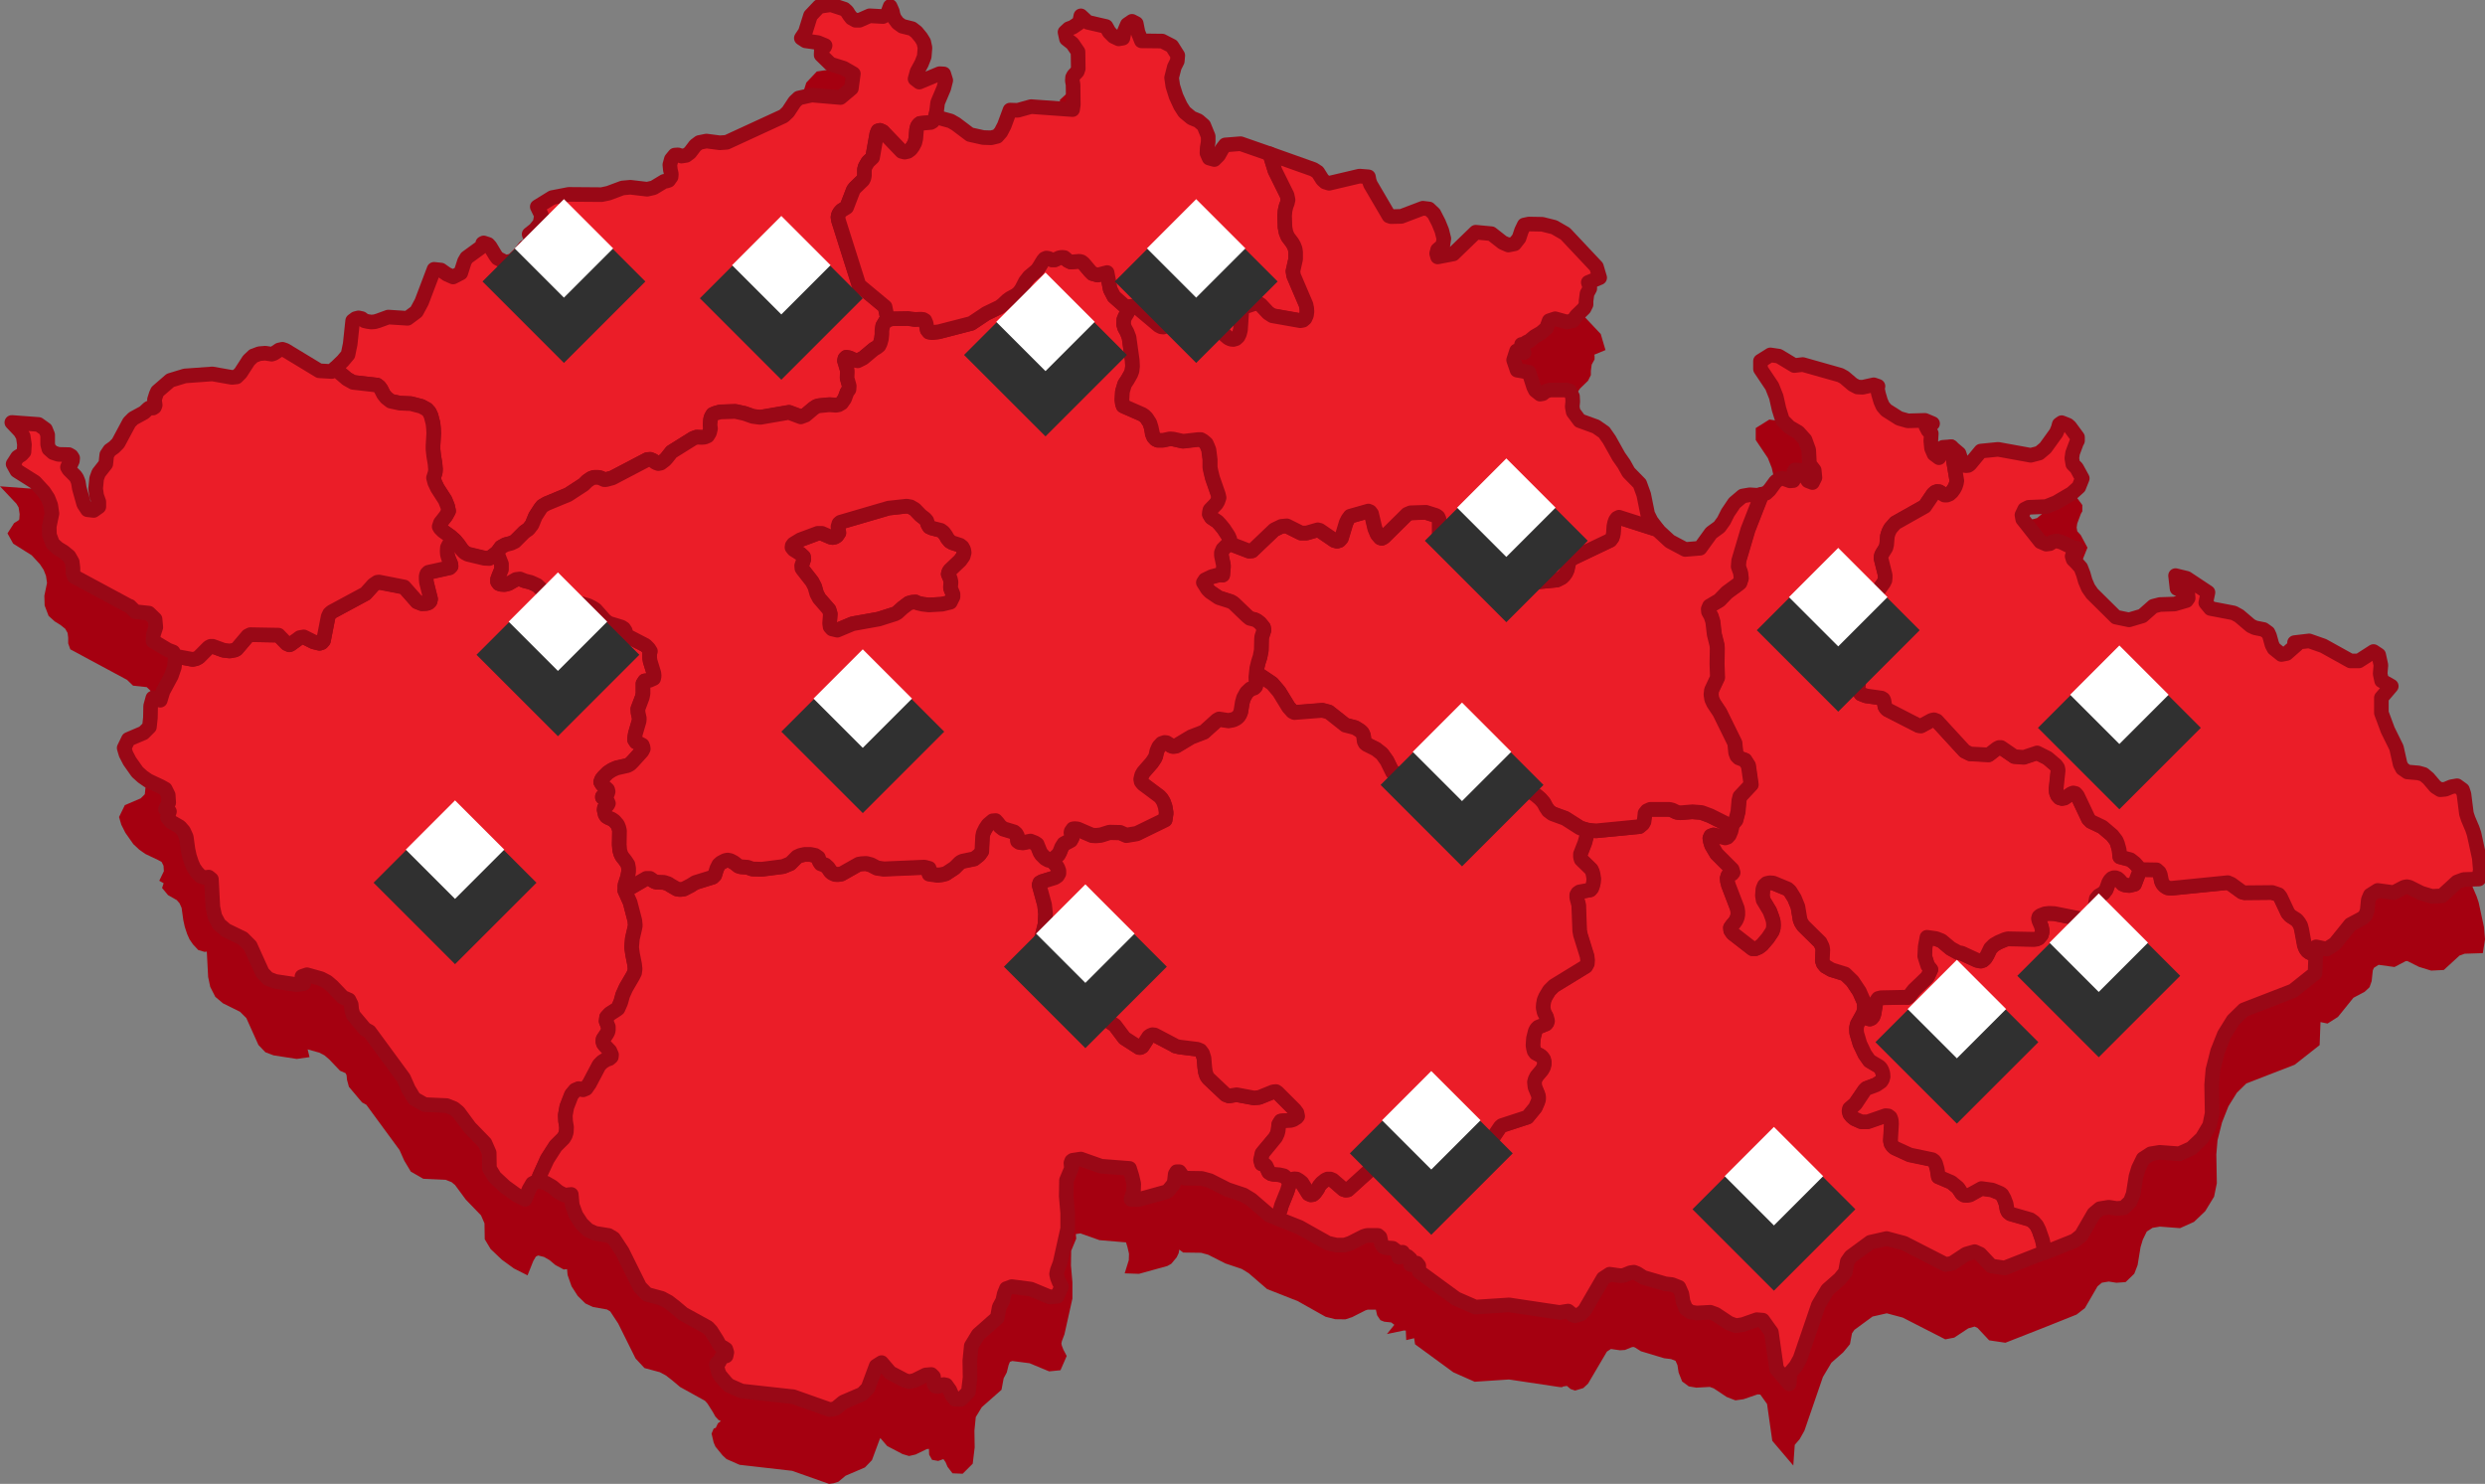 <svg data-name="Group 558" xmlns="http://www.w3.org/2000/svg" width="339.945" height="203"><rect width="100%" height="100%" fill="#808080" stroke="none"/><defs><clipPath id="a"><path data-name="Rectangle 2292" fill="none" d="M0 0h339.946v203H0z"/></clipPath></defs><path data-name="Path 207" d="M184.09 172.325zm9.238-5.955zm-15.971-3.971zm-96.488-5.062zm61.672-27.238zm9.237-6.7zm45.543-10.726zm67.231-4.737zm47.032-10.133l-.067-.125 1.43.237-.439.385-.244.047zm-196.72-2.224zm-2.437-13.124zm45.915-12.72zm5.887-.1zm-5.718-15.6zm-32.246-.845zm-5.425-42.176l-.2.107-1.8-.1-1.4.616h-.24l-.278-.157-.238-.309-.252-.411-.592-.571-2.137-.7-1.962.292-1.44 1.523-.728 2.321-.854 1.281 1.246.807 1.752.245h.005l-.052 1.323 1.6 1.561 1.909.6.88.5-.18 1.313-1.092.918-3.759-.323-2.062.467-.671.628-.97 1.44-.478.451-7.577 3.491-.765.054-1.871-.243-1.23.255-.657.492-.815 1.033-.3.224-.325.052-.448-.16L92 30.1l-.737.895-.263.994.08.795.125.56-.01.126-.113.157-.418.056-1.488.9-.669.154-2.257-.266-1.151.109-2.017.733-.831.177-4.498-.035-2.446.475-2.629 1.625.737 1.519-.133.715-.531.662-1.138.9.4.953-.013.112-.092.113-.514.275-.894 1.151-.686.631-.551.138-.768-.4-.2-.259-.693-1.156-.456-.53-1.028-.343-.689.345-.049.429-2.034 1.509-.372.62-.488 1.471-.536.277-.5-.222-.9-.634-1.605-.176-1.855 4.9-.623 1.156-.913.684-2.537-.163-1.47.541-.409.117-.34.024-.642-.115-.373-.3-.737-.17-.684.171-.737.552-.364 3.429L47 57.737l-.585.7-1.267 1.233-1.276-.074-4.5-2.726-.71-.254-.732.169-.737.491-.074.025-.8-.124-.889.074-1.108.39-.738.7-1.177 1.786-.332.331-.324.035-2.662-.473-3.836.277-2.269.675-1.971 1.7-.228.5-.308.953.072.532-.247-.017-.344.207-.625.567-1.416.772-.688.652-1.59 2.917-.468.468-.628.444-.561.841-.133 1.226-.867 1.106-.369.922-.179 1.624.146 1.024.3.868v.23l-.235.169-.3-.036-.29-.442-.571-2.034-.13-.809-.242-.646-.265-.423-.761-.779.124-.083.326-.707.064-.7-.367-.586-.616-.377-1.529-.035-.493-.165-.333-.294-.094-.339v-1.357l-.423-1.036-1.245-.891-5.5-.407 2.247 2.38.3.506.139.921-.047.719-.127.14-.588.367-.9 1.4.775 1.4 2.538 1.6 1.123 1.217.51.779.321.817.141.964-.364 1.756.038 1.333.541 1.425.829.749.836.522.616.5.318.562.081.645v.782l.29.814 7.765 4.178.822.794 1.868.2.513.492.067.744-.3.924-.08 1.4 2.36 1.416.585.233.1.19-.111 1.22-.364 1.061-1.125 2.085-.233.721-1.03-.309-.483 1.717-.054 1.729-.107 1.031-.563.562-2.171.926-.79 1.627.307 1.051.553 1.1 1.1 1.565.805.75.843.593 1.716.813.5.275.257.516.049.748-.629 1.307.6.341-.216.647.813.975 1.193.682.373.422.292.64.233 1.683.2.914.323.977.328.737.467.683.72.773.875.257.3-.04.184 3.475.285 1.354.694 1.359 1.049.888 2.341 1.16.854.854 1.655 3.682.957 1 1.118.424 3.171.489 1.745-.249-.256-1.059 1.59.446.721.375.629.54 1.489 1.559.75.329.146.292.057.623.264.962 1.79 2.125.589.327 4.544 6.191.649 1.459.9 1.5 1.7.973 3.058.138.818.327.472.391 1.475 2 2.073 2.147.476 1.094.035 2.176.8 1.334 1.535 1.46 1.651 1.2 1.869.944.785-1.962.353-.6.307-.154.814.2.752.434.8.673 1.139.609.454-.05.074.8.543 1.55.845 1.316 1.05 1.032 1.045.486 1.907.336.444.266 1.081 1.638 2.385 4.8 1.219 1.306 2.1.569.834.447.851.661 1.083.913 3.4 1.882.328.354.761 1.2.339.609.418.453.335.168-.4.3-.295.617-.285.107-.293.686.285 1.222.245.564.972 1.193.543.506 1.79.787 7.187.821 5.053 1.788.631-.089.634-.2 1-.829 2.641-1.132.962-1 1.087-2.933.087-.055.9 1.054 2.107 1.107.893.264.9-.205 1.524-.743.3-.025.021.778.4.718.84.153.714-.249.291.408.277.646.679.887 1.391.058 1.373-1.374.268-2.228-.034-2.306.185-1.847.82-1.347 2.7-2.383.293-1.574.426-.792.253-1.026.175-.428.327-.119 2.364.307 2.676 1.112 1.554-.155.851-1.951-.466-.885-.2-.526-.062-.292.065-.324.352-.931 1.092-4.9v-2.225l-.2-2.3.031-2.009.691-1.656-.057-.629.621-.094 2.622.927 3.621.305.195.619.217.933-.028.876-.566 1.809 1.963.066 3.885-1.075.529-.3.743-.891.269-.572.085-.476.527.4 2.455.035.974.266 2.343 1.188 2.25.757.942.578 2.515 2.171 4.186 1.646 3.819 2.145 1.319.336 1.4.017.911-.3 1.834-.931.293-.091h1.125l.169.761.449.674.525.21.952.1.43.323-1.015 1.268 2.323-.488.261.016.06 1.3 1.081-.259.125.832 5.249 3.84 2.907 1.284 4.689-.31 6.935 1.039.356.014.083-.083.55-.089.51.429.618.207 1.12-.342.651-.61 2.578-4.38.547-.357 1.248.177.678-.045.936-.381.229-.033.222.086.79.505 3.179.956.938.114.621.244.264.593.155 1 .483 1.227.913.673 1.036.173 1.834-.1.547.2 1.763 1.175 1.2.464 1.11-.16 1.922-.66.374.031.919 1.286.715 5.036 2.874 3.382.2-2.825.673-.785.651-1.159 2.527-7.345 1.165-1.953 1.616-1.422.923-1.119.276-1.479.332-.475 2.479-1.82 1.946-.442 2.181.584 5.822 2.979 1.225-.235 1.92-1.268.859-.246.412.188 1.589 1.695 2.22.329 4.967-1.95 1.218-.484 3.554-1.422 1.139-.884 1.728-2.981.589-.492.942-.158 1.053.166 1.254-.091 1.186-1.141.457-1.183.4-2.456.31-1.025.541-1.111.785-.506 1.009-.169 2.759.21 1.909-.857 1.535-1.464 1.214-1.991.375-1.835-.069-3.93.161-1.944.62-2.446.876-2.207 1.151-1.849 1.3-1.274 6.61-2.557 3.413-2.685.118-3.151.962.2 1.427-.909 2.116-2.619 1.541-.818.664-.624.287-.817.159-1.475.153-.364.644-.408 2.17.3 1.517-.794.154-.028.132.026 1.547.774 1.664.512 1.733-.084 2.142-1.967.7-.257 2.494-.081.3-1.892-.142-1.669-.723-3.365-.274-.827-.557-1.3-.217-.65-.329-2.61-.3-.929-1.133-.824-1.048.182-.861.341-.393.038-.373-.235-.917-1.076-.825-.706-.844-.242-1.47-.142-.408-.285-.191-.362-.488-2.182-1.221-2.517-.828-2.228v-1.709l1.708-2.006-1.75-.986-.122-.569.1-1.186-.381-1.738-1.281-.854-2.193 1.413h-.786l-3.575-1.983-2.17-.771-4.658.552-.205-.743-.31-.691-.86-.621-1.245-.249-.426-.2-1.524-1.3-.855-.481-3.139-.633-.3-.357.332-1.546-3.365-2.236-2.535-.62.354 3.075.831.311.512-.128.08.118.031.342-1.3.378-1.915.065-1.2.3-1.5 1.327-1.533.455-1.446-.3-3.079-3.042-.47-.675-.365-.85-.276-.962-.382-.99-.678-.758-.361-.36-.022-.072.035-.09.537-.5v-1.083l-1.115-.222-1.312-.64-.9-.25-.814.153-.391.261-.181.024-.464-.2-2.234-2.826-.037-.21.186-.391.219-.109 2.375-.1 1.455-.583 2.219-1.294 1.2-1.056.64-1.6-.92-1.72-.474-.513-.084-.51.076-.543.5-1.339.2-.34v-.86l-1.176-1.592-.448-.413-1.274-.51-.818.574-.185.693-.224.534-1.4 1.938-.673.566-.872.23-4.414-.8-2.723.272-1.6 1.933-.035.025-.451-1.378-1.431-1.208-1.788.163-.332.874-.129-.3-.086-.861.084-1.27-.444-.411 1.642-.668-2.621-1.1-2.375.069-1-.285-1.6-1.015-.349-.4-.247-.55-.277-.915-.125-.628.33-.661-1.441-.507-1.619.36-.481-.023-.451-.238-1.1-.935-.644-.376-5.407-1.548-1.059.125-2.053-1.239-1.515-.222-1.865 1.165v1.638l1.661 2.474.532 1.344.374 1.659.521 1.674 1.06 1.061 1.263.761.762.848.431 1.177.106 2.032.653.859.043.428-.209-.32-.3-.594-.6-.4-1.317-.061-.425.741.025.7-.766-.285-.755.058-.807.57-.873 1.186-.307.285-.882.207-1-.067-1.231.212-1.251 1.062-1.031 1.484-.56 1.11-.518.719-1.033.752-1.492 2-1.545.129-1.857-.988-1.623-1.5-.809-1.056-.407-.816-.519-2.583-.615-1.713-1.561-1.594-.6-1.075-.726-1.044-1.27-2.272-.81-1.165-1.211-.843-2.2-.823-.675-.91-.092-.473.064-.665-.042-.893-.562-1.13-.748-.213-2.555-.025-.787.277-.281.231-.269-.212-.15-.3-.746-2.316-1.632-.306-.282-.827.157-.482 1.527.356-.483-1.591.247-.17.3-.113.819-.677.832-.479.971-.823.323-.881.329-.11 1.549.429 1.25-.25.588-.838 1.084-1.049.388-.777v-.583l.114-.852.393-.716v-.503l-.045-.135 1.538-.636-.649-2.195-4.369-4.646-1.671-1-1.79-.473-2.052-.055-1.028.216-.51 1.066-.333.984-.393.5-.412.083-.517-.224-1.64-1.284-2.616-.249-3.151 3.048-1.026.2.521-.446.19-1.28-.3-1.208-.492-1.222-.693-1.349-.911-.867-1.217-.146-2.99 1.134-1.136.028-2.378-4.057-.131-.367-.183-.977-1.812-.151-4.089.964-.237-.074-.2-.183-.672-1.061-.694-.449-7.35-2.632v.011l-2.913-1.012-2.521.2-.614.8-.481.845-.243.243-.055-.016-.118-.262.025-.548.129-.739.009-1.015-.716-1.75-.942-.813-.919-.375-.828-.684-.462-.723-.573-1.243-.412-1.3-.143-.971.323-1.263.43-.86.1-1.118-1.023-1.62-1.612-.827-2.562-.03-.291-.728-.285-1.427-1.193-.631-1.123.768-.513 1.224-.109.466-.371-.177-.433-.433-.537-.95-2.613-.6-1.668-1.55-.339 1.693-.1.158-.57.389-.589.221-.872.813.332 1.5.918.726.611.876.03 1.993-.056.168-.411.439-.3.536-.05.652.107.57.032 2.631-.005.034-5.2-.371-1.839.51-1.416-.045-.926 2.5-.418.807-.322.364-.53.133-.932-.029-1.631-.362-1.816-1.371-.779-.451-1.561-.45-.061-.157.139-1.168.81-1.911.347-1.318L129.59 19l-1.172-.069-2.475 1.026.109-.4.573-1.051.407-1.019.151-1.5-.212-.979-.43-.7-.66-.816-.82-.659-1.365-.341-.426-.307-.357-.486-.124-.343-.092-.432-.992-2.24z" fill="#a50010"/><path data-name="Path 208" d="M128.093 15.467l-.169.677-.338.474-.237.135-1.489.135-.2.169-.169.27-.1.406-.1 1.218-.135.575-.271.508-.3.406-.373.27-.44.1-.406-.1-2.605-2.707-.372-.169-.271.067-.169.406-.576 3.248-.643.609-.372.643-.1.406v.812l-.068.338-.135.271-1.116 1.083-.2.27-.913 2.369-.711.44-.237.271-.169.3-.067.338.067.44 2.808 8.864 3.553 2.944.372 1.793-.338.237-.338.576-.1.643v.473l-.067.643-.169.609-.169.339-.3.237-.406.237-1.455 1.218-.744.373-.508-.1-.677-.3-.406-.068-.169.169-.067.3.1.3.3 1.015v.3l-.034.744.3 1.083-.034.473-.271.372-.338.914-.406.575-.406.237-.373.068-.88-.068-1.421.135-.373.1-.406.271-1.083.913-.643.237-1.624-.609-3.925.677-1.024-.122-1.15-.406-1.252-.27-2.064.067-.609.169-.406.169-.2.339-.1.338-.068.778.068.473-.136.576-.27.44-.406.169-.406.034-.677-.034-.473.169-2.978 1.861-.609.778-.271.3-.575.44-.338.068-.373-.136-.338-.27-.406-.169-.406.034-4.771 2.5-.88.237h-.237l-.507-.237-.338-.068h-.541l-.406.135-.541.373-.473.473-2.132 1.387-2.951 1.23-.576.338-.27.338-.677 1.049-.474 1.151-.473.609-.575.406-1.286 1.286-.508.237-.778.2-.609.338-.541.744-1.049.778-.677-.034-2.267-.541-.44-.237-.338-.338-.542-.771-.44-.507-.609-.541-1.051-.752-.373-.373-.135-.237.169-.507.744-.948.372-.677-.135-.643-.338-.846-1.049-1.624-.373-.778-.169-.643.237-.744.034-.406-.067-.812-.169-1.015-.1-.913v-.508l.1-1.692-.034-.677-.068-.677-.27-1.049-.237-.507-.339-.373-.744-.406-1.422-.372-1.523-.068-1.252-.27-.609-.474-.372-.473-.338-.677-.237-.338-.3-.237-3.283-.373-.845-.473-1.658-1.421 1.083-1.045.711-.846.3-1.455.338-3.181.406-.3.406-.1.44.1.373.3.44.1.473.068.474-.034.473-.136 1.387-.507 2.639.169 1.218-.913.711-1.319 1.696-4.47.947.1.812.576.846.372 1.048-.541.508-1.59.3-.507 1.861-1.354.3-.3.034-.3.135-.068.609.2.27.3.711 1.184.3.406 1.116.576.948-.237.846-.778.845-1.083.508-.27.3-.373.034-.473-.27-.643.812-.643.677-.846.2-1.083-.575-1.184 2.03-1.252 2.267-.44 4.5.034.948-.2 1.9-.71 1.083-.1 2.3.27.88-.2 1.455-.88.3-.034.3-.1.338-.473.034-.406-.135-.575-.067-.677.2-.744.474-.575.44-.034.473.169.643-.1.508-.372.744-.981.541-.406.981-.2 1.827.237.947-.067 7.782-3.586.609-.576.913-1.387.541-.508 1.794-.406 3.925.338 1.489-1.252.27-2-1.291-.748-1.827-.575-1.286-1.252.034-.846.44-.271.067-.169-.981-.406-1.691-.237-.576-.373.541-.812.711-2.267 1.184-1.252 1.591-.24 1.861.609.372.338.271.44.338.44.541.3h.541l1.387-.609 1.827.1.576-.3.406-1.083.3.677.1.473.169.473.473.643.609.44 1.353.338.609.474.609.744.372.609.169.779-.1 1.218-.373.948-.609 1.116-.271.981.575.44 2.775-1.151.575.034.271.88-.263 1.049-.846 2z" fill="#eb1d28"/><g data-name="Group 546"><g data-name="Group 545" clip-path="url(#a)"><path data-name="Path 209" d="M128.093 15.467l-.169.677-.338.474-.237.135-1.489.135-.2.169-.169.27-.1.406-.1 1.218-.135.575-.271.508-.3.406-.373.27-.44.1-.406-.1-2.605-2.707-.372-.169-.271.067-.169.406-.576 3.248-.643.609-.372.643-.1.406v.812l-.068.338-.135.271-1.116 1.083-.2.27-.913 2.369-.711.44-.237.271-.169.3-.067.338.067.44 2.808 8.864 3.553 2.944.372 1.793-.338.237-.338.576-.1.643v.473l-.067.643-.169.609-.169.339-.3.237-.406.237-1.455 1.218-.744.373-.508-.1-.677-.3-.406-.068-.169.169-.067.3.1.3.3 1.015v.3l-.034.744.3 1.083-.034.473-.271.372-.338.914-.406.575-.406.237-.373.068-.88-.068-1.421.135-.373.1-.406.271-1.083.913-.643.237-1.624-.609-3.925.677-1.024-.122-1.15-.406-1.252-.27-2.064.067-.609.169-.406.169-.2.339-.1.338-.068.778.068.473-.136.576-.27.44-.406.169-.406.034-.677-.034-.473.169-2.978 1.861-.609.778-.271.3-.575.44-.338.068-.373-.136-.338-.27-.406-.169-.406.034-4.771 2.5-.88.237h-.237l-.507-.237-.338-.068h-.541l-.406.135-.541.373-.473.473-2.132 1.387-2.951 1.23-.576.338-.27.338-.677 1.049-.474 1.151-.473.609-.575.406-1.286 1.286-.508.237-.778.2-.609.338-.541.744-1.049.778-.677-.034-2.267-.541-.44-.237-.338-.338-.542-.771-.44-.507-.609-.541-1.051-.752-.373-.373-.135-.237.169-.507.744-.948.372-.677-.135-.643-.338-.846-1.049-1.624-.373-.778-.169-.643.237-.744.034-.406-.067-.812-.169-1.015-.1-.913v-.508l.1-1.692-.034-.677-.068-.677-.27-1.049-.237-.507-.339-.373-.744-.406-1.422-.372-1.523-.068-1.252-.27-.609-.474-.372-.473-.338-.677-.237-.338-.3-.237-3.283-.373-.845-.473-1.658-1.421 1.083-1.045.711-.846.3-1.455.338-3.181.406-.3.406-.1.44.1.373.3.44.1.473.068.474-.034.473-.136 1.387-.507 2.639.169 1.218-.913.711-1.319 1.696-4.47.947.1.812.576.846.372 1.048-.541.508-1.59.3-.507 1.861-1.354.3-.3.034-.3.135-.068.609.2.27.3.711 1.184.3.406 1.116.576.948-.237.846-.778.845-1.083.508-.27.3-.373.034-.473-.27-.643.812-.643.677-.846.2-1.083-.575-1.184 2.03-1.252 2.267-.44 4.5.034.948-.2 1.9-.71 1.083-.1 2.3.27.88-.2 1.455-.88.3-.034.3-.1.338-.473.034-.406-.135-.575-.067-.677.2-.744.474-.575.44-.034.473.169.643-.1.508-.372.744-.981.541-.406.981-.2 1.827.237.947-.067 7.782-3.586.609-.576.913-1.387.541-.508 1.794-.406 3.925.338 1.489-1.252.27-2-1.291-.748-1.827-.575-1.286-1.252.034-.846.44-.271.067-.169-.981-.406-1.691-.237-.576-.373.541-.812.711-2.267 1.184-1.252 1.591-.24 1.861.609.372.338.271.44.338.44.541.3h.541l1.387-.609 1.827.1.576-.3.406-1.083.3.677.1.473.169.473.473.643.609.44 1.353.338.609.474.609.744.372.609.169.779-.1 1.218-.373.948-.609 1.116-.271.981.575.44 2.775-1.151.575.034.271.88-.263 1.049-.846 2z" fill="none" stroke="#990816" stroke-linecap="round" stroke-linejoin="round" stroke-width="2"/></g></g><path data-name="Path 210" d="M68.001 75.593l.609 1.556v.744l-.339.812-.2.541v.338l.169.237.271.1.507.034.541-.135 1.015-.575.541-.068.677.271.812.2.88.406 2.4 2.335.44.3.913.1.677-.068.677-.169.406-.034.507.034.948.271.541.27.44.271 1.287 1.462.338.271.3.169 1.658.508.3.2.2.3.169.643 2.605 1.353.44.44.237.373-.1.27v.677l.067.406.508 1.658.034.373-.067.338-.609.27-.609.068-.237.373v1.353l-.1.508-.609 1.59.034.508.169.778-.034.373-.507 1.726-.068.406-.034.44.2.3.473.2.372.2.1.271.034.237-.169.338-1.252 1.387-.372.372-.372.2-1.489.338-.609.271-.575.372-.575.575-.271.338-.135.373.2.338.744.677.067.271-.067.237-.406.237-.3.237v.1l.643.406.169.406-.1.2-.44.44-.034.27.136.609.169.27.271.169.473.2.338.237.44.508.169.406.1.406-.034 1.929.068.778.135.474.169.338.473.609.338.508.1.541v.44l-.135.744-.373 1.15v.711l.711 1.59.643 2.47.068.677-.068.372-.338 1.455-.1 1.184.135.947.271 1.354.067.643-.067.507-.237.474-.947 1.624-.44.981-.271.981-.372.846-.271.2-.846.541-.44.473-.067.541.3.744v.44l-.068.27-.169.3-.473.711-.034.3.067.27.2.271.677.71.237.541-.034.3-.27.237-.406.135-.541.338-.44.44-1.319 2.5-.474.677-.406.169-.609-.1-.473.2-.508.609-.643 1.658-.2 1.117.034.812.135.812-.034.677-.135.44-.237.406-1.083 1.083-1.151 1.793-1.065 2.39.068.71-.338-.067-.677.338-.474.812-.541 1.354-1.15-.576-1.59-1.15-1.422-1.321-.711-1.184-.034-2.132-.575-1.319-2.1-2.165-1.523-2.064-.609-.508-1.015-.406-3.011-.135-1.421-.812-.778-1.286-.677-1.523-4.669-6.361-.609-.338-1.624-1.929-.2-.71-.067-.744-.3-.609-.846-.372-1.421-1.489-.711-.609-.845-.44-1.929-.541-.677.237.237.981-.948.136-2.944-.44-.981-.373-.778-.812-1.667-3.687-1.015-1.015-2.3-1.116-.948-.812-.575-1.083-.271-1.252-.2-3.823-.372-.3-.508.067-.575-.169-.541-.575-.406-.576-.3-.677-.3-.913-.2-.914-.237-1.726-.372-.812-.508-.576-1.184-.677-.507-.609.27-.812-.541-.3.44-.913-.067-1.049-.406-.812-.677-.373-1.658-.778-.778-.541-.71-.643-1.049-1.489-.508-.981-.237-.812.575-1.184 2.064-.88.812-.812.135-1.252.034-1.624.3-1.083 1.015.3.372-1.218 1.151-2.131.406-1.184.136-1.489 2.369.44.473-.1.372-.2 1.354-1.353.27-.136h.271l1.489.541.845.1.711-.135.237-.135 1.523-1.794.338-.169 3.858.067 1.116 1.151.373.169.169-.068 1.252-.914.541-.1 1.353.677.812.2.3-.1.237-.271.643-3.282.2-.406.27-.237 4.636-2.5 1.083-1.184.508-.338.237-.034 3.451.677 1.759 2 .677.271.643-.034.27-.1.2-.2.068-.3-.575-2.3-.034-.44v-.406l.1-.3.2-.2 2.91-.643.2-.2-.034-.3-.339-.812-.135-.473-.034-.474.034-.473.2-.406.3-.338.541-.237.44.507.541.779.338.338.44.237 2.267.541.677.034z" fill="#eb1d28"/><path data-name="Path 211" d="M68.001 75.593l.609 1.556v.744l-.339.812-.2.541v.338l.169.237.271.1.507.034.541-.135 1.015-.575.541-.068.677.271.812.2.88.406 2.4 2.335.44.3.913.1.677-.068.677-.169.406-.034.507.034.948.271.541.27.44.271 1.287 1.462.338.271.3.169 1.658.508.3.2.2.3.169.643 2.605 1.353.44.44.237.373-.1.27v.677l.067.406.508 1.658.034.373-.067.338-.609.27-.609.068-.237.373v1.353l-.1.508-.609 1.59.034.508.169.778-.034.373-.507 1.726-.068.406-.034.44.2.3.473.2.372.2.1.271.034.237-.169.338-1.252 1.387-.372.372-.372.2-1.489.338-.609.271-.575.372-.575.575-.271.338-.135.373.2.338.744.677.067.271-.067.237-.406.237-.3.237v.1l.643.406.169.406-.1.2-.44.44-.034.27.136.609.169.27.271.169.473.2.338.237.44.508.169.406.1.406-.034 1.929.068.778.135.474.169.338.473.609.338.508.1.541v.44l-.135.744-.373 1.15v.711l.711 1.59.643 2.47.068.677-.068.372-.338 1.455-.1 1.184.135.947.271 1.354.067.643-.067.507-.237.474-.947 1.624-.44.981-.271.981-.372.846-.271.2-.846.541-.44.473-.067.541.3.744v.44l-.068.27-.169.3-.473.711-.034.3.067.27.2.271.677.71.237.541-.034.3-.27.237-.406.135-.541.338-.44.44-1.319 2.5-.474.677-.406.169-.609-.1-.473.2-.508.609-.643 1.658-.2 1.117.034.812.135.812-.034.677-.135.44-.237.406-1.083 1.083-1.151 1.793-1.065 2.39.068.71-.338-.067-.677.338-.474.812-.541 1.354-1.15-.576-1.59-1.15-1.422-1.321-.711-1.184-.034-2.132-.575-1.319-2.1-2.165-1.523-2.064-.609-.508-1.015-.406-3.011-.135-1.421-.812-.778-1.286-.677-1.523-4.669-6.361-.609-.338-1.624-1.929-.2-.71-.067-.744-.3-.609-.846-.372-1.421-1.489-.711-.609-.845-.44-1.929-.541-.677.237.237.981-.948.136-2.944-.44-.981-.373-.778-.812-1.667-3.687-1.015-1.015-2.3-1.116-.948-.812-.575-1.083-.271-1.252-.2-3.823-.372-.3-.508.067-.575-.169-.541-.575-.406-.576-.3-.677-.3-.913-.2-.914-.237-1.726-.372-.812-.508-.576-1.184-.677-.507-.609.27-.812-.541-.3.44-.913-.067-1.049-.406-.812-.677-.373-1.658-.778-.778-.541-.71-.643-1.049-1.489-.508-.981-.237-.812.575-1.184 2.064-.88.812-.812.135-1.252.034-1.624.3-1.083 1.015.3.372-1.218 1.151-2.131.406-1.184.136-1.489 2.369.44.473-.1.372-.2 1.354-1.353.27-.136h.271l1.489.541.845.1.711-.135.237-.135 1.523-1.794.338-.169 3.858.067 1.116 1.151.373.169.169-.068 1.252-.914.541-.1 1.353.677.812.2.3-.1.237-.271.643-3.282.2-.406.27-.237 4.636-2.5 1.083-1.184.508-.338.237-.034 3.451.677 1.759 2 .677.271.643-.034.27-.1.2-.2.068-.3-.575-2.3-.034-.44v-.406l.1-.3.2-.2 2.91-.643.2-.2-.034-.3-.339-.812-.135-.473-.034-.474.034-.473.2-.406.3-.338.541-.237.44.507.541.779.338.338.44.237 2.267.541.677.034z" fill="none" stroke="#990816" stroke-linecap="round" stroke-linejoin="round" stroke-width="2"/><path data-name="Path 212" d="M237.01 112.742l-.2.913-.237.576-.271.3-.3.1-1.59-.406-.372.135-.136.3.068.44.169.541.677 1.15 2.131 2.132.136.44-.136.169-.575.27-.1.338.034.406.136.541 1.218 3.18.068.44v.406l-.068.373-.169.406-.237.339-.3.338-.237.338.034.372.271.406 2.707 2.1h.406l.473-.2.44-.339.778-.913.609-.913.135-.406.034-.474-.034-.507-.135-.474-.338-.913-.914-1.523-.1-.609.068-.913.2-.474.3-.27.44-.1.473.034 1.962.812.338.3.609.981.473 1.15.3 1.794.169.406.27.406 2.3 2.267.3.609.068.406-.068 1.488.136.406.3.373.812.473 1.861.575 1.015.981.948 1.421.609 1.387.067.541v.44l-.1.508-.068.169-.812 1.455-.1.508.034.643.44 1.488.677 1.421.643.914 1.319.778.2.2.169.3.135.44.034.44-.1.372-.2.3-.643.44-1.353.508-.237.237-1.286 1.861-.778.677-.068.338.1.372.271.338.372.3.913.406h.88l2.436-.846.372.034.271.2.135.373.034.507-.135 2.369.1.406.2.3.27.237 2.065.948 3.079.643.237.169.2.3.237.812.169 1.083 1.759.744.913.744.541.812.3.2.373.034.406-.068 1.59-.88 1.455.2 1.15.473.2.169.3.541.27.71.136.812.169.338.3.237 2.707.778.473.339.406.473.3.609.473 1.353.373 1.726-5.515 2.165-1.827-.27-1.523-1.624-.744-.339-1.184.339-1.895 1.252-.88.169-5.685-2.91-2.4-.643-2.233.508-2.673 1.962-.474.677-.27 1.455-.744.914-1.692 1.489-1.252 2.1-2.5 7.308-.576 1.049-.812.948-.1 1.455-1.726-2.03-.711-5.008-1.184-1.658-.812-.068-1.929.677-.948.135-.913-.338-1.827-1.219-.744-.27-1.895.1-.812-.135-.643-.474-.372-.913-.169-1.083-.406-.914-.947-.372-.914-.1-3.012-.88-.845-.541-.44-.169-.474.068-.913.372-.508.034-1.421-.2-.88.575-2.538 4.365-.541.508-.778.237-.3-.1-.643-.541-1.048.169-.034.034-7-1.048-4.6.3-2.639-1.15-5.042-3.688-.067-.373v-.463l-.271-.339-.845.2-.034-.778-.372-.338-.576-.034-.642.135.541-.677-.44.034-.372-.169-.541-.406-.948-.068-.338-.135-.27-.406-.2-.913-.271-.237h-1.523l-.44.136-1.793.913-.812.271h-1.15l-1.151-.271-3.858-2.165-2.977-1.184.135-.71.2-.474.169-.609.778-1.929.237-.778v-.338l.135-.339.237-.2.3-.068.338.034.338.2.373.3.948 1.523.3.135.271-.034.27-.237.406-.576.135-.338.373-.44.508-.406.3-.135h.373l.338.135 1.489 1.286.3.1.3-.034 3.621-3.282 1.387-.643 1.725.169.339-.169.237-.338.27-1.083.169-.339.27-.237.237-.1.474.034.2.067 1.286-1.624.372-.2.338.034.271.338.2.473.237.3.27.237.609.169 1.489-.068.3-.135.88-.677.237-.068 3.451.575.507-.169.406-.338 1.049-1.557.2-.169 3.519-1.151 1.083-1.319.338-.778.1-.338v-.373l-.1-.338-.406-.981-.067-.677.1-.373.2-.406.71-.846.237-.406.1-.406v-.372l-.1-.338-.2-.271-.237-.2-.643-.338-.2-.27-.1-.373-.067-.44.067-.947.237-.948.169-.338.237-.237 1.083-.44.136-.169.067-.237-.135-.541-.338-.643-.135-.643.034-.474.1-.541.2-.473.507-.846.643-.643 4.365-2.673.2-.373.034-.473-.068-.541-.913-2.944-.1-.541-.135-3.519-.271-1.015v-.373l.135-.237.237-.169 1.488-.271.2-.237.135-.373.1-.44.034-.473-.068-.473-.1-.44-.169-.373-1.387-1.353-.1-.338v-.394l.609-1.557.237-.88.1-.845 1.218.1 5.921-.575.44-.372.169-.3.068-.508.067-.643.271-.338.44-.2h2.639l.406.1.609.3.473.068 1.658-.136 1.252.1 1.184.44 2.5 1.252z" fill="#eb1d28"/><path data-name="Path 213" d="M237.01 112.742l-.2.913-.237.576-.271.3-.3.1-1.59-.406-.372.135-.136.3.068.44.169.541.677 1.15 2.131 2.132.136.44-.136.169-.575.27-.1.338.034.406.136.541 1.218 3.18.068.44v.406l-.068.373-.169.406-.237.339-.3.338-.237.338.034.372.271.406 2.707 2.1h.406l.473-.2.44-.339.778-.913.609-.913.135-.406.034-.474-.034-.507-.135-.474-.338-.913-.914-1.523-.1-.609.068-.913.2-.474.3-.27.44-.1.473.034 1.962.812.338.3.609.981.473 1.15.3 1.794.169.406.27.406 2.3 2.267.3.609.068.406-.068 1.488.136.406.3.373.812.473 1.861.575 1.015.981.948 1.421.609 1.387.067.541v.44l-.1.508-.068.169-.812 1.455-.1.508.034.643.44 1.488.677 1.421.643.914 1.319.778.2.2.169.3.135.44.034.44-.1.372-.2.3-.643.44-1.353.508-.237.237-1.286 1.861-.778.677-.068.338.1.372.271.338.372.3.913.406h.88l2.436-.846.372.034.271.2.135.373.034.507-.135 2.369.1.406.2.3.27.237 2.065.948 3.079.643.237.169.2.3.237.812.169 1.083 1.759.744.913.744.541.812.3.2.373.034.406-.068 1.59-.88 1.455.2 1.15.473.2.169.3.541.27.71.136.812.169.338.3.237 2.707.778.473.339.406.473.3.609.473 1.353.373 1.726-5.515 2.165-1.827-.27-1.523-1.624-.744-.339-1.184.339-1.895 1.252-.88.169-5.685-2.91-2.4-.643-2.233.508-2.673 1.962-.474.677-.27 1.455-.744.914-1.692 1.489-1.252 2.1-2.5 7.308-.576 1.049-.812.948-.1 1.455-1.726-2.03-.711-5.008-1.184-1.658-.812-.068-1.929.677-.948.135-.913-.338-1.827-1.219-.744-.27-1.895.1-.812-.135-.643-.474-.372-.913-.169-1.083-.406-.914-.947-.372-.914-.1-3.012-.88-.845-.541-.44-.169-.474.068-.913.372-.508.034-1.421-.2-.88.575-2.538 4.365-.541.508-.778.237-.3-.1-.643-.541-1.048.169-.034.034-7-1.048-4.6.3-2.639-1.15-5.042-3.688-.067-.373v-.463l-.271-.339-.845.2-.034-.778-.372-.338-.576-.034-.642.135.541-.677-.44.034-.372-.169-.541-.406-.948-.068-.338-.135-.27-.406-.2-.913-.271-.237h-1.523l-.44.136-1.793.913-.812.271h-1.15l-1.151-.271-3.858-2.165-2.977-1.184.135-.71.2-.474.169-.609.778-1.929.237-.778v-.338l.135-.339.237-.2.3-.068.338.034.338.2.373.3.948 1.523.3.135.271-.034.27-.237.406-.576.135-.338.373-.44.508-.406.3-.135h.373l.338.135 1.489 1.286.3.1.3-.034 3.621-3.282 1.387-.643 1.725.169.339-.169.237-.338.27-1.083.169-.339.27-.237.237-.1.474.034.2.067 1.286-1.624.372-.2.338.034.271.338.2.473.237.3.27.237.609.169 1.489-.068.3-.135.88-.677.237-.068 3.451.575.507-.169.406-.338 1.049-1.557.2-.169 3.519-1.151 1.083-1.319.338-.778.1-.338v-.373l-.1-.338-.406-.981-.067-.677.1-.373.2-.406.71-.846.237-.406.1-.406v-.372l-.1-.338-.2-.271-.237-.2-.643-.338-.2-.27-.1-.373-.067-.44.067-.947.237-.948.169-.338.237-.237 1.083-.44.136-.169.067-.237-.135-.541-.338-.643-.135-.643.034-.474.1-.541.2-.473.507-.846.643-.643 4.365-2.673.2-.373.034-.473-.068-.541-.913-2.944-.1-.541-.135-3.519-.271-1.015v-.373l.135-.237.237-.169 1.488-.271.2-.237.135-.373.1-.44.034-.473-.068-.473-.1-.44-.169-.373-1.387-1.353-.1-.338v-.394l.609-1.557.237-.88.1-.845 1.218.1 5.921-.575.44-.372.169-.3.068-.508.067-.643.271-.338.44-.2h2.639l.406.1.609.3.473.068 1.658-.136 1.252.1 1.184.44 2.5 1.252z" fill="none" stroke="#990816" stroke-linecap="round" stroke-linejoin="round" stroke-width="2"/><path data-name="Path 214" d="M316.794 130.441l-.1 2.707-3.012 2.4-6.733 2.605-1.455 1.421-1.219 1.962-.913 2.3-.643 2.537-.169 2.03.068 3.891-.338 1.658-1.049 1.759-1.455 1.387-1.658.744-2.673-.2-1.218.2-1.049.677-.643 1.319-.338 1.117-.373 2.369-.406 1.048-.914.88-.947.068-1.084-.168-1.219.2-.812.677-1.726 2.977-.88.711-4.063 1.635-.372-1.726-.474-1.354-.3-.609-.406-.474-.473-.338-2.707-.778-.3-.237-.169-.338-.135-.812-.271-.71-.3-.541-.2-.169-1.151-.473-1.455-.2-1.59.88-.406.067-.372-.034-.3-.2-.541-.812-.913-.744-1.76-.744-.169-1.083-.237-.812-.2-.3-.237-.169-3.079-.643-2.064-.947-.27-.237-.2-.3-.1-.406.135-2.369-.034-.508-.136-.372-.27-.2-.372-.034-2.436.845h-.88l-.914-.406-.372-.3-.27-.338-.1-.373.067-.338.778-.677 1.255-1.887.237-.237 1.353-.508.643-.44.2-.3.1-.372-.034-.44-.135-.44-.169-.3-.2-.2-1.319-.778-.643-.914-.677-1.421-.44-1.489-.034-.643.1-.507.812-1.455.068-.169.271.507.338.3.237.068.237-.1.2-.237.135-.373.237-1.421.136-.406.2-.27.372-.1 3.248-.068.372.034.2-.136.677-.88 1.726-1.658.169-.2.44-.948-.44-.541-.406-1.286.068-1.319.237-1.252 1.218.169.778.3 1.252 1.049 1.049.575.44.068 2.131.981.508.1.3-.1.3-.271.27-.44.44-.913.474-.474.643-.372.88-.372.372-.1 3.553.067.372-.034.3-.135.373-.44.1-.339v-.338l-.1-.473-.339-.778-.067-.3.067-.237.2-.169.609-.237.575-.068.744.034 4.4.88 1.319-.575-.135-.846v-.744l.135-.744.338-.406.643-.372.372-.474.339-.947.2-.338.237-.237.237-.1h.27l.271.1.237.2.473.541.3.136.609.067.71-.169.779-2.03 2.2.034.372.338.136.3.2.981.2.373.271.27.338.2.44.068 7.782-.779.473.2 1.489 1.083.338.1 3.79-.034.88.3.237.3 1.049 2.233.338.373.846.541.3.372.237.406.135.507.406 2.2.169.44.237.338.27.2.3.135z" fill="#eb1d28"/><path data-name="Path 215" d="M316.794 130.441l-.1 2.707-3.012 2.4-6.733 2.605-1.455 1.421-1.219 1.962-.913 2.3-.643 2.537-.169 2.03.068 3.891-.338 1.658-1.049 1.759-1.455 1.387-1.658.744-2.673-.2-1.218.2-1.049.677-.643 1.319-.338 1.117-.373 2.369-.406 1.048-.914.88-.947.068-1.084-.168-1.219.2-.812.677-1.726 2.977-.88.711-4.063 1.635-.372-1.726-.474-1.354-.3-.609-.406-.474-.473-.338-2.707-.778-.3-.237-.169-.338-.135-.812-.271-.71-.3-.541-.2-.169-1.151-.473-1.455-.2-1.59.88-.406.067-.372-.034-.3-.2-.541-.812-.913-.744-1.76-.744-.169-1.083-.237-.812-.2-.3-.237-.169-3.079-.643-2.064-.947-.27-.237-.2-.3-.1-.406.135-2.369-.034-.508-.136-.372-.27-.2-.372-.034-2.436.845h-.88l-.914-.406-.372-.3-.27-.338-.1-.373.067-.338.778-.677 1.255-1.887.237-.237 1.353-.508.643-.44.2-.3.1-.372-.034-.44-.135-.44-.169-.3-.2-.2-1.319-.778-.643-.914-.677-1.421-.44-1.489-.034-.643.1-.507.812-1.455.068-.169.271.507.338.3.237.068.237-.1.2-.237.135-.373.237-1.421.136-.406.2-.27.372-.1 3.248-.068.372.034.2-.136.677-.88 1.726-1.658.169-.2.44-.948-.44-.541-.406-1.286.068-1.319.237-1.252 1.218.169.778.3 1.252 1.049 1.049.575.44.068 2.131.981.508.1.3-.1.3-.271.27-.44.44-.913.474-.474.643-.372.88-.372.372-.1 3.553.067.372-.034.3-.135.373-.44.1-.339v-.338l-.1-.473-.339-.778-.067-.3.067-.237.2-.169.609-.237.575-.068.744.034 4.4.88 1.319-.575-.135-.846v-.744l.135-.744.338-.406.643-.372.372-.474.339-.947.2-.338.237-.237.237-.1h.27l.271.1.237.2.473.541.3.136.609.067.71-.169.779-2.03 2.2.034.372.338.136.3.2.981.2.373.271.27.338.2.44.068 7.782-.779.473.2 1.489 1.083.338.1 3.79-.034.88.3.237.3 1.049 2.233.338.373.846.541.3.372.237.406.135.507.406 2.2.169.44.237.338.27.2.3.135z" fill="none" stroke="#990816" stroke-linecap="round" stroke-linejoin="round" stroke-width="2"/><path data-name="Path 216" d="M266.92 61.112l.778 4.636-.067.372-.136.406-.2.372-.27.373-.338.3-.338.135h-.338l-.711-.44-.3-.034-.27.1-.271.237-1.15 1.691-4.027 2.267-.677.778-.237.474-.169.541-.1 1.184-.1.406-.508.812-.135.3-.034.338.576 2.3v.373l-.034.338-.169.338-2.978 4.2-.2.372-.135.44-.034.44.034.44.1.406.2.406 1.387 1.353.135.473-.1.237-1.437 1.908-.135.373-.1.44-.237 2.842.034.338.135.271.2.27.677.271 2.132.3.237.136.1.2.135.812.136.237.2.2 4.264 2.165.338.034 1.421-.778.338-.067.373.135 3.823 4.162.744.373 2.537.135 1.151-.88.27-.136h.271l1.827 1.252 1.285.1 1.827-.609 1.421.711 1.151.981.237.338.068.338-.271 2.572.034.508.169.406.271.3.338.1.338-.067.913-.609.271-.1.3.068.27.3 1.523 3.215.338.338 1.557.744 1.353 1.151.541.71.169.406.237.846.1.981 1.421.372.609.474.778.88-.778 2.03-.711.169-.609-.068-.3-.135-.474-.541-.237-.2-.27-.1h-.271l-.237.1-.237.237-.2.338-.338.947-.373.474-.643.372-.338.406-.135.744v.744l.135.846-1.319.575-4.4-.88-.744-.034-.576.068-.609.237-.2.169-.068.237.068.3.338.778.1.473v.338l-.1.339-.372.44-.3.135-.373.034-3.552-.067-.373.1-.88.373-.643.372-.474.474-.44.913-.271.44-.3.271-.3.1-.507-.1-2.132-.981-.44-.068-1.049-.575-1.252-1.049-.778-.3-1.219-.169-.238 1.264-.067 1.319.406 1.286.44.541-.44.948-.169.2-1.726 1.658-.677.88-.2.136-.373-.034-3.248.068-.372.1-.2.27-.135.406-.239 1.426-.136.373-.2.237-.237.1-.237-.068-.338-.3-.27-.507.1-.508v-.44l-.067-.541-.615-1.392-.948-1.421-1.015-.981-1.861-.575-.812-.474-.3-.372-.136-.406.068-1.489-.068-.406-.3-.609-2.3-2.267-.27-.406-.169-.406-.3-1.793-.473-1.151-.609-.981-.338-.3-1.962-.812-.473-.034-.44.1-.3.27-.2.473-.068.914.1.609.914 1.523.338.913.135.473.034.508-.034.473-.135.406-.609.914-.778.913-.44.338-.473.2h-.406l-2.707-2.1-.271-.406-.034-.373.237-.338.3-.338.237-.338.169-.406.067-.372v-.406l-.067-.44-1.218-3.18-.136-.541-.034-.406.1-.338.575-.271.136-.169-.136-.44-2.131-2.132-.677-1.151-.169-.541-.068-.44.135-.3.373-.136 1.59.406.3-.1.271-.3.237-.575.2-.913.473-.541.3-1.151.135-1.556.136-.541 1.523-1.624-.373-2.605-.473-.744-.812-.3-.27-.271-.169-.44-.135-1.319-2.064-4.2-.812-1.218-.271-.575-.1-.643.068-.609.812-1.726-.067-1.861.034-2.1-.034-.474-.373-1.488-.2-1.726-.237-.744-.338-.609-.034-.372.169-.406 1.319-.778 1.049-1.083 1.523-1.116.237-.2.2-.609-.1-.778-.3-.846.067-.812 1.252-4.229 1.894-4.839.541-.135.474-.44.845-1.151.576-.406.44-.034.947.338.44-.034.135-.271-.034-.947.136-.237.744.034.3.2.237.473.507.778.609.237.338-.677-.1-1.015-.65-.847-.1-1.929-.507-1.387-.914-1.015-1.218-.711-.948-.947-.478-1.527-.373-1.658-.575-1.455-1.587-2.371v-1.079l1.354-.846 1.15.169 2.131 1.286 1.151-.136 5.143 1.455.541.3 1.151.981.643.338.71.034 1.523-.338.576.2-.1.2.169.845.3 1.015.3.677.473.541 1.76 1.116 1.184.338 2.334-.067 1.049.44-.914.372.3.576.44.406-.067 1.015.1 1.015.338.778.677.508.541-1.421z" fill="#eb1d28"/><path data-name="Path 217" d="M266.92 61.112l.778 4.636-.067.372-.136.406-.2.372-.27.373-.338.3-.338.135h-.338l-.711-.44-.3-.034-.27.1-.271.237-1.15 1.691-4.027 2.267-.677.778-.237.474-.169.541-.1 1.184-.1.406-.508.812-.135.3-.034.338.576 2.3v.373l-.034.338-.169.338-2.978 4.2-.2.372-.135.44-.034.44.034.44.1.406.2.406 1.387 1.353.135.473-.1.237-1.437 1.908-.135.373-.1.44-.237 2.842.034.338.135.271.2.27.677.271 2.132.3.237.136.1.2.135.812.136.237.2.2 4.264 2.165.338.034 1.421-.778.338-.067.373.135 3.823 4.162.744.373 2.537.135 1.151-.88.27-.136h.271l1.827 1.252 1.285.1 1.827-.609 1.421.711 1.151.981.237.338.068.338-.271 2.572.034.508.169.406.271.3.338.1.338-.067.913-.609.271-.1.3.068.27.3 1.523 3.215.338.338 1.557.744 1.353 1.151.541.71.169.406.237.846.1.981 1.421.372.609.474.778.88-.778 2.03-.711.169-.609-.068-.3-.135-.474-.541-.237-.2-.27-.1h-.271l-.237.1-.237.237-.2.338-.338.947-.373.474-.643.372-.338.406-.135.744v.744l.135.846-1.319.575-4.4-.88-.744-.034-.576.068-.609.237-.2.169-.068.237.068.3.338.778.1.473v.338l-.1.339-.372.44-.3.135-.373.034-3.552-.067-.373.1-.88.373-.643.372-.474.474-.44.913-.271.44-.3.271-.3.1-.507-.1-2.132-.981-.44-.068-1.049-.575-1.252-1.049-.778-.3-1.219-.169-.238 1.264-.067 1.319.406 1.286.44.541-.44.948-.169.2-1.726 1.658-.677.88-.2.136-.373-.034-3.248.068-.372.1-.2.27-.135.406-.239 1.426-.136.373-.2.237-.237.1-.237-.068-.338-.3-.27-.507.1-.508v-.44l-.067-.541-.615-1.392-.948-1.421-1.015-.981-1.861-.575-.812-.474-.3-.372-.136-.406.068-1.489-.068-.406-.3-.609-2.3-2.267-.27-.406-.169-.406-.3-1.793-.473-1.151-.609-.981-.338-.3-1.962-.812-.473-.034-.44.1-.3.27-.2.473-.068.914.1.609.914 1.523.338.913.135.473.034.508-.034.473-.135.406-.609.914-.778.913-.44.338-.473.2h-.406l-2.707-2.1-.271-.406-.034-.373.237-.338.3-.338.237-.338.169-.406.067-.372v-.406l-.067-.44-1.218-3.18-.136-.541-.034-.406.1-.338.575-.271.136-.169-.136-.44-2.131-2.132-.677-1.151-.169-.541-.068-.44.135-.3.373-.136 1.59.406.3-.1.271-.3.237-.575.2-.913.473-.541.3-1.151.135-1.556.136-.541 1.523-1.624-.373-2.605-.473-.744-.812-.3-.27-.271-.169-.44-.135-1.319-2.064-4.2-.812-1.218-.271-.575-.1-.643.068-.609.812-1.726-.067-1.861.034-2.1-.034-.474-.373-1.488-.2-1.726-.237-.744-.338-.609-.034-.372.169-.406 1.319-.778 1.049-1.083 1.523-1.116.237-.2.2-.609-.1-.778-.3-.846.067-.812 1.252-4.229 1.894-4.839.541-.135.474-.44.845-1.151.576-.406.44-.034.947.338.44-.034.135-.271-.034-.947.136-.237.744.034.3.2.237.473.507.778.609.237.338-.677-.1-1.015-.65-.847-.1-1.929-.507-1.387-.914-1.015-1.218-.711-.948-.947-.478-1.527-.373-1.658-.575-1.455-1.587-2.371v-1.079l1.354-.846 1.15.169 2.131 1.286 1.151-.136 5.143 1.455.541.3 1.151.981.643.338.71.034 1.523-.338.576.2-.1.2.169.845.3 1.015.3.677.473.541 1.76 1.116 1.184.338 2.334-.067 1.049.44-.914.372.3.576.44.406-.067 1.015.1 1.015.338.778.677.508.541-1.421z" fill="none" stroke="#990816" stroke-linecap="round" stroke-linejoin="round" stroke-width="2"/><path data-name="Path 218" d="M237.009 112.744l-.541.1-2.5-1.252-1.184-.44-1.252-.1-1.658.136-.473-.068-.609-.3-.406-.1h-2.639l-.44.2-.271.338-.067.643-.068.508-.169.3-.44.372-5.921.575-1.218-.1-.948-.3-2.064-1.319-1.759-.643-.541-.406-.339-.508-.3-.575-.474-.541-.643-.541-1.861-1.252-1.489-.744-1.015-.3-1.286-.068-1.083.1-.541-.135-.372-.237-.3-.744-.338-.373-.575-.3-1.151-.237-.744-.27-.677-.338-.677-.474-.339-.135-.3-.034-.339.406-.237.609-.169.3-.237.2-.575.2-.237.135-.744.846-.508.338h-.494l-.541-.169-.677-.3-.44.068-.338.169-1.286-.339-.778-1.59-.677-.948-.812-.643-1.286-.643-.2-.169-.135-.271-.1-.778-.169-.373-.27-.27-.711-.44-1.319-.338-2.267-1.794-.88-.237-3.823.3-.271-.135-.541-.609-1.286-2.1-.947-1.117-2.165-1.455.067-.609.2-.812.237-.744.169-.88.034-1.557.034-.3.3-.914-.067-.372-.474-.576-.372-.3-.338-.169-.677-.169-.373-.3-1.827-1.76-.372-.237-1.692-.541-1.15-.778-.373-.372-.575-.914.237-.372.914-.44 1.015-.271.473.034.1-1.083v-.271l-.27-1.286v-.406l.2-.473.812-.812 2.74 1.048.406-.034 3.012-2.876.981-.473.744-.068 1.962.981h.744l1.523-.44.27.068 2.03 1.387.373.1.3-.1.271-.3.643-2.132.237-.473.3-.406 2.5-.71.237.1.2.27.473 2 .339.812.406.473.2.068.271-.135 3.18-3.147.473-.2 2.1-.068 1.387.44.27.2.135.3.068.406v1.59l.1.474.237.44.406.27 2.876.576.271.237.372.778.508.744.609.541.541.3.44.1.2.169.779 1.015.237.169.575.135 1.929 1.658.744-.541.778-.3 4.466-.44.677-.338.3-.3.237-.338.2-.44.2-.981.237-.339.271-.237 5.177-2.47.27-.372.135-.473.068-1.049.1-.473.135-.373.2-.27.271-.136 5.278 1.692 1.726 1.59 2.1 1.116 2.03-.169 1.523-2.1 1.117-.812.609-.846.541-1.083.914-1.354 1.116-.947.981-.169 1.016.068.609-.136-1.894 4.839-1.252 4.229-.068.812.3.845.1.779-.2.609-.237.2-1.523 1.116-1.049 1.083-1.319.779-.169.406.034.373.338.609.237.744.2 1.726.373 1.489.034.473-.034 2.1.067 1.861-.812 1.726-.068.609.1.643.271.576.812 1.218 2.064 4.2.135 1.319.169.44.27.27.812.3.473.744.373 2.605-1.523 1.624-.136.541-.135 1.556-.3 1.151z" fill="#eb1d28"/><path data-name="Path 219" d="M237.009 112.744l-.541.1-2.5-1.252-1.184-.44-1.252-.1-1.658.136-.473-.068-.609-.3-.406-.1h-2.639l-.44.2-.271.338-.067.643-.068.508-.169.3-.44.372-5.921.575-1.218-.1-.948-.3-2.064-1.319-1.759-.643-.541-.406-.339-.508-.3-.575-.474-.541-.643-.541-1.861-1.252-1.489-.744-1.015-.3-1.286-.068-1.083.1-.541-.135-.372-.237-.3-.744-.338-.373-.575-.3-1.151-.237-.744-.27-.677-.338-.677-.474-.339-.135-.3-.034-.339.406-.237.609-.169.3-.237.2-.575.2-.237.135-.744.846-.508.338h-.494l-.541-.169-.677-.3-.44.068-.338.169-1.286-.339-.778-1.59-.677-.948-.812-.643-1.286-.643-.2-.169-.135-.271-.1-.778-.169-.373-.27-.27-.711-.44-1.319-.338-2.267-1.794-.88-.237-3.823.3-.271-.135-.541-.609-1.286-2.1-.947-1.117-2.165-1.455.067-.609.2-.812.237-.744.169-.88.034-1.557.034-.3.3-.914-.067-.372-.474-.576-.372-.3-.338-.169-.677-.169-.373-.3-1.827-1.76-.372-.237-1.692-.541-1.15-.778-.373-.372-.575-.914.237-.372.914-.44 1.015-.271.473.034.1-1.083v-.271l-.27-1.286v-.406l.2-.473.812-.812 2.74 1.048.406-.034 3.012-2.876.981-.473.744-.068 1.962.981h.744l1.523-.44.27.068 2.03 1.387.373.1.3-.1.271-.3.643-2.132.237-.473.3-.406 2.5-.71.237.1.2.27.473 2 .339.812.406.473.2.068.271-.135 3.18-3.147.473-.2 2.1-.068 1.387.44.27.2.135.3.068.406v1.59l.1.474.237.44.406.27 2.876.576.271.237.372.778.508.744.609.541.541.3.44.1.2.169.779 1.015.237.169.575.135 1.929 1.658.744-.541.778-.3 4.466-.44.677-.338.3-.3.237-.338.2-.44.2-.981.237-.339.271-.237 5.177-2.47.27-.372.135-.473.068-1.049.1-.473.135-.373.2-.27.271-.136 5.278 1.692 1.726 1.59 2.1 1.116 2.03-.169 1.523-2.1 1.117-.812.609-.846.541-1.083.914-1.354 1.116-.947.981-.169 1.016.068.609-.136-1.894 4.839-1.252 4.229-.068.812.3.845.1.779-.2.609-.237.2-1.523 1.116-1.049 1.083-1.319.779-.169.406.034.373.338.609.237.744.2 1.726.373 1.489.034.473-.034 2.1.067 1.861-.812 1.726-.068.609.1.643.271.576.812 1.218 2.064 4.2.135 1.319.169.44.27.27.812.3.473.744.373 2.605-1.523 1.624-.136.541-.135 1.556-.3 1.151z" fill="none" stroke="#990816" stroke-linecap="round" stroke-linejoin="round" stroke-width="2"/><path data-name="Path 220" d="M45.804 50.419l1.658 1.421.846.473 3.282.373.3.237.237.338.339.677.372.474.609.473 1.252.271 1.523.067 1.421.373.744.406.338.372.237.508.27 1.048.068.677.034.677-.1 1.691v.508l.1.914.174 1.011.067.812-.034.406-.237.744.169.643.373.778 1.048 1.624.338.846.136.643-.373.677-.744.948-.169.508.135.237.372.372 1.049.744.609.541-.541.237-.3.338-.2.406-.034.473.034.474.135.473.338.812.034.3-.2.2-2.91.643-.2.2-.1.3v.406l.034.44.575 2.3-.068.3-.2.2-.27.1-.643.034-.677-.27-1.76-2-3.451-.677-.237.034-.507.338L50 81.208l-4.636 2.5-.271.237-.2.406-.643 3.283-.237.27-.3.1-.812-.2-1.353-.677-.541.1-1.252.913-.169.068-.373-.169-1.116-1.15-3.858-.068-.338.169-1.523 1.793-.237.135-.711.136-.846-.1-1.488-.541h-.278l-.27.135-1.353 1.36-.372.2-.474.1-2.368-.44-.3-.575-.711-.271-2.03-1.218.034-.846.338-1.048-.1-1.117-.846-.812-1.861-.2-.744-.744h-.068l-7.545-4.06-.169-.474v-.71l-.1-.812-.44-.778-.744-.609-.778-.473-.71-.643-.44-1.184-.034-1.15.373-1.794-.169-1.151-.372-.947-.576-.88-1.218-1.32-2.47-1.556-.507-.913.609-.948.541-.338.338-.373.059-1.016-.169-1.116-.406-.684-1.148-1.213 3.654.271.948.677.3.744v1.321l.169.609.575.508.711.237 1.455.034.338.2.169.27-.034.372-.2.44-.406.27-.068.169.2.338.88.88.2.3.2.507.135.846.609 2.165.508.778.845.1.711-.507v-.677l-.3-.845-.135-.948.135-1.387.271-.744.981-1.252.135-1.252.406-.609.575-.406.575-.576 1.523-2.842.541-.541 1.489-.812.575-.541.169-.1.473.034.2-.135.1-.271-.1-.744.237-.744.169-.372 1.759-1.523 2-.609 3.755-.27 2.673.473.643-.067.541-.541 1.116-1.726.643-.609.812-.3.812-.067.88.135.3-.1.711-.473.44-.1.406.135 4.635 2.808 1.726.1z" fill="#eb1d28"/><g data-name="Group 548"><g data-name="Group 547" clip-path="url(#a)"><path data-name="Path 221" d="M45.804 50.419l1.658 1.421.846.473 3.282.373.3.237.237.338.339.677.372.474.609.473 1.252.271 1.523.067 1.421.373.744.406.338.372.237.508.27 1.048.068.677.034.677-.1 1.691v.508l.1.914.174 1.011.067.812-.034.406-.237.744.169.643.373.778 1.048 1.624.338.846.136.643-.373.677-.744.948-.169.508.135.237.372.372 1.049.744.609.541-.541.237-.3.338-.2.406-.034.473.034.474.135.473.338.812.034.3-.2.2-2.91.643-.2.2-.1.3v.406l.034.44.575 2.3-.068.3-.2.2-.27.1-.643.034-.677-.27-1.76-2-3.451-.677-.237.034-.507.338L50 81.208l-4.636 2.5-.271.237-.2.406-.643 3.283-.237.27-.3.1-.812-.2-1.353-.677-.541.1-1.252.913-.169.068-.373-.169-1.116-1.15-3.858-.068-.338.169-1.523 1.793-.237.135-.711.136-.846-.1-1.488-.541h-.278l-.27.135-1.353 1.36-.372.2-.474.1-2.368-.44-.3-.575-.711-.271-2.03-1.218.034-.846.338-1.048-.1-1.117-.846-.812-1.861-.2-.744-.744h-.068l-7.545-4.06-.169-.474v-.71l-.1-.812-.44-.778-.744-.609-.778-.473-.71-.643-.44-1.184-.034-1.15.373-1.794-.169-1.151-.372-.947-.576-.88-1.218-1.32-2.47-1.556-.507-.913.609-.948.541-.338.338-.373.059-1.016-.169-1.116-.406-.684-1.148-1.213 3.654.271.948.677.3.744v1.321l.169.609.575.508.711.237 1.455.034.338.2.169.27-.034.372-.2.44-.406.27-.068.169.2.338.88.88.2.3.2.507.135.846.609 2.165.508.778.845.1.711-.507v-.677l-.3-.845-.135-.948.135-1.387.271-.744.981-1.252.135-1.252.406-.609.575-.406.575-.576 1.523-2.842.541-.541 1.489-.812.575-.541.169-.1.473.034.2-.135.1-.271-.1-.744.237-.744.169-.372 1.759-1.523 2-.609 3.755-.27 2.673.473.643-.067.541-.541 1.116-1.726.643-.609.812-.3.812-.067.88.135.3-.1.711-.473.44-.1.406.135 4.635 2.808 1.726.1z" fill="none" stroke="#990816" stroke-linecap="round" stroke-linejoin="round" stroke-width="2"/></g></g><path data-name="Path 222" d="M143.792 117.616l.711.778.2.338.136.373v.372l-.2.338-.338.237-1.76.541-.3.169-.1.3.744 2.707.135 1.252-.068 1.422-1.048 4.161v.541l.135.473.2.373.845.812.237.44v.373l-.1 1.59.067.373.136.406.27.372 1.861 1.759.948.576.44.067.473-.135.846-.812.44-.136.44.034.779.473 1.116 1.083 1.455.981 1.319 1.759 2 1.286h.2l.237-.135.88-1.354.237-.169.271-.1.3.034 2.639 1.387.2.135.575.136 2.436.3.406.169.3.406.2.643.1 1.218.1.71.169.508.237.338 2.368 2.233.44.169 1.048-.169 2.369.44.711-.068 1.928-.778.373-.034.2.135 2.369 2.369.3.406.1.473-.135.169-.473.3-.338.1-1.083.068-.271.034-.27.44-.1.88-.1.373-.237.508-1.624 1.928-.237.3-.2.914.135.507.406.1.169.169.406.88.3.2.338.067.778.068.609.135.44.373.27.372.034.271v.338l-.237.778-.778 1.929-.169.609-.2.474-.136.71-1.15-.44-2.47-2.131-1.049-.643-2.233-.744-2.4-1.218-1.116-.3-2.334-.034-.237-.169-.237-.373-.237-.338h-.372l-.2.338-.124 1.037-.169.406-.677.812-.271.169-3.79 1.048-1.015-.034.338-1.083.034-1.049-.237-1.015-.338-1.083-3.891-.3-2.775-.981-1.116.169-.135.1-.1.27.068.744-.677 1.624-.034 2.165.2 2.334v2.1l-1.05 4.734-.372.981-.1.507.1.474.237.609.338.643-.575 1.319-1.015.1-2.605-1.083-2.605-.338-.744.271-.3.744-.2.913-.474.88-.27 1.455-2.605 2.3-.948 1.556-.2 2.03.034 2.3-.237 1.962-1.015 1.016-.812-.034-.406-.507-.3-.711-.508-.711-.338-.067-.778.27-.373-.067-.169-.3v-.508l-.068-.473-.3-.3-.778.068-1.488.744-.744.169-.609-.169-2-1.049-1.184-1.387-.744.473-1.117 3.012-.778.812-2.605 1.116-.981.812-.406.135-.473.067-4.974-1.759-7.071-.778-1.692-.744-.406-.372-.88-1.049-.2-.44-.257-1.022.1-.237.271-.1.338-.711.135-.1.271.034.2-.067.1-.474-.135-.44-.3-.2-.338-.169-.237-.237-.338-.609-.812-1.286-.44-.473-3.383-1.861-1.083-.914-.913-.71-.948-.508-2-.541-.982-1.015-2.4-4.839-1.184-1.794-.677-.406-1.861-.3-.948-.44-.88-.846-.778-1.184-.508-1.387-.135-1.455-.913.1-.846-.44-.846-.711-.88-.508-.812-.2-.067-.711 1.083-2.335 1.15-1.793 1.083-1.083.237-.406.136-.44.034-.677-.135-.812-.034-.812.2-1.116.643-1.658.508-.609.473-.2.609.1.406-.169.473-.677 1.319-2.5.44-.44.541-.338.406-.136.271-.237.034-.3-.237-.541-.677-.71-.2-.271-.068-.27.034-.3.474-.711.169-.3.068-.271v-.44l-.3-.744.068-.541.44-.473.845-.541.271-.2.372-.846.271-.981.44-.981.948-1.624.237-.473.068-.508-.068-.643-.271-1.353-.135-.948.1-1.184.338-1.455.068-.372-.068-.677-.643-2.47-.71-1.59 2.91-1.691h.507l.576.406.27.1 1.049.034.609.2.3.2.88.508.44.068.508-.068.913-.473.643-.406 2.4-.744.27-.27.271-.88.27-.541.3-.27.575-.3.338-.067.373.067.507.271.609.473.3.1.948.068.643.237 1.319.034 2.91-.372.981-.406.913-.914.44-.2.609-.136h.778l.609.169.44.3.169.507.2.3.575.2.406.373.338.507.237.2.373.169.372.034.508-.068 2.335-1.319.406-.067.643-.034.643.169.846.44.913.135 5.55-.237.643.169-.068.44.1.3 1.184.169.541-.068.541-.135 1.184-.778.744-.744.338-.169 1.624-.338.677-.541.338-.473.1-2.03.1-.473.3-.609.338-.508.643-.541.406-.034.27.3.372.473.44.338 1.455.44.27.237.169.3.068.677.237.169.508.068.981-.2.609.237.3.2.44 1.083.2.3.508.508.44.237z" fill="#eb1d28"/><path data-name="Path 223" d="M143.792 117.616l.711.778.2.338.136.373v.372l-.2.338-.338.237-1.76.541-.3.169-.1.3.744 2.707.135 1.252-.068 1.422-1.048 4.161v.541l.135.473.2.373.845.812.237.44v.373l-.1 1.59.067.373.136.406.27.372 1.861 1.759.948.576.44.067.473-.135.846-.812.44-.136.44.034.779.473 1.116 1.083 1.455.981 1.319 1.759 2 1.286h.2l.237-.135.88-1.354.237-.169.271-.1.3.034 2.639 1.387.2.135.575.136 2.436.3.406.169.3.406.2.643.1 1.218.1.71.169.508.237.338 2.368 2.233.44.169 1.048-.169 2.369.44.711-.068 1.928-.778.373-.034.2.135 2.369 2.369.3.406.1.473-.135.169-.473.3-.338.1-1.083.068-.271.034-.27.44-.1.88-.1.373-.237.508-1.624 1.928-.237.3-.2.914.135.507.406.1.169.169.406.88.3.2.338.067.778.068.609.135.44.373.27.372.034.271v.338l-.237.778-.778 1.929-.169.609-.2.474-.136.71-1.15-.44-2.47-2.131-1.049-.643-2.233-.744-2.4-1.218-1.116-.3-2.334-.034-.237-.169-.237-.373-.237-.338h-.372l-.2.338-.124 1.037-.169.406-.677.812-.271.169-3.79 1.048-1.015-.034.338-1.083.034-1.049-.237-1.015-.338-1.083-3.891-.3-2.775-.981-1.116.169-.135.1-.1.27.068.744-.677 1.624-.034 2.165.2 2.334v2.1l-1.05 4.734-.372.981-.1.507.1.474.237.609.338.643-.575 1.319-1.015.1-2.605-1.083-2.605-.338-.744.271-.3.744-.2.913-.474.88-.27 1.455-2.605 2.3-.948 1.556-.2 2.03.034 2.3-.237 1.962-1.015 1.016-.812-.034-.406-.507-.3-.711-.508-.711-.338-.067-.778.27-.373-.067-.169-.3v-.508l-.068-.473-.3-.3-.778.068-1.488.744-.744.169-.609-.169-2-1.049-1.184-1.387-.744.473-1.117 3.012-.778.812-2.605 1.116-.981.812-.406.135-.473.067-4.974-1.759-7.071-.778-1.692-.744-.406-.372-.88-1.049-.2-.44-.257-1.022.1-.237.271-.1.338-.711.135-.1.271.034.2-.067.1-.474-.135-.44-.3-.2-.338-.169-.237-.237-.338-.609-.812-1.286-.44-.473-3.383-1.861-1.083-.914-.913-.71-.948-.508-2-.541-.982-1.015-2.4-4.839-1.184-1.794-.677-.406-1.861-.3-.948-.44-.88-.846-.778-1.184-.508-1.387-.135-1.455-.913.1-.846-.44-.846-.711-.88-.508-.812-.2-.067-.711 1.083-2.335 1.15-1.793 1.083-1.083.237-.406.136-.44.034-.677-.135-.812-.034-.812.2-1.116.643-1.658.508-.609.473-.2.609.1.406-.169.473-.677 1.319-2.5.44-.44.541-.338.406-.136.271-.237.034-.3-.237-.541-.677-.71-.2-.271-.068-.27.034-.3.474-.711.169-.3.068-.271v-.44l-.3-.744.068-.541.44-.473.845-.541.271-.2.372-.846.271-.981.44-.981.948-1.624.237-.473.068-.508-.068-.643-.271-1.353-.135-.948.1-1.184.338-1.455.068-.372-.068-.677-.643-2.47-.71-1.59 2.91-1.691h.507l.576.406.27.1 1.049.034.609.2.3.2.88.508.44.068.508-.068.913-.473.643-.406 2.4-.744.27-.27.271-.88.27-.541.3-.27.575-.3.338-.067.373.067.507.271.609.473.3.1.948.068.643.237 1.319.034 2.91-.372.981-.406.913-.914.44-.2.609-.136h.778l.609.169.44.3.169.507.2.3.575.2.406.373.338.507.237.2.373.169.372.034.508-.068 2.335-1.319.406-.067.643-.034.643.169.846.44.913.135 5.55-.237.643.169-.068.44.1.3 1.184.169.541-.068.541-.135 1.184-.778.744-.744.338-.169 1.624-.338.677-.541.338-.473.1-2.03.1-.473.3-.609.338-.508.643-.541.406-.034.27.3.372.473.44.338 1.455.44.27.237.169.3.068.677.237.169.508.068.981-.2.609.237.3.2.44 1.083.2.3.508.508.44.237z" fill="none" stroke="#990816" stroke-linecap="round" stroke-linejoin="round" stroke-width="2"/><path data-name="Path 224" d="M217.148 113.556l-.1.846-.237.88-.609 1.556v.406l.1.338 1.387 1.354.169.372.1.44.068.474-.034.473-.1.44-.135.372-.2.237-1.489.27-.237.169-.135.237v.372l.27 1.015.135 3.519.1.541.914 2.944.067.541-.034.474-.2.372-4.365 2.673-.643.643-.508.846-.2.473-.1.541-.034.473.135.643.338.643.136.541-.068.237-.135.169-1.083.44-.237.237-.169.338-.237.948-.068.948.068.44.1.372.2.271.643.338.237.2.2.27.1.338v.373l-.1.406-.237.406-.711.846-.2.406-.1.372.068.677.406.981.1.338v.372l-.1.338-.339.778-1.083 1.32-3.519 1.15-.2.169-1.049 1.556-.406.338-.508.169-3.451-.575-.237.067-.88.677-.3.136-1.489.067-.609-.169-.271-.237-.237-.3-.2-.474-.27-.338-.339-.034-.372.2-1.286 1.624-.2-.068-.474-.034-.237.1-.271.237-.169.338-.271 1.083-.237.338-.338.169-1.726-.169-1.387.643-3.62 3.282-.3.034-.3-.1-1.489-1.286-.338-.135h-.372l-.3.135-.508.406-.372.44-.135.338-.406.575-.271.237-.27.034-.3-.135-.948-1.523-.372-.3-.338-.2-.338-.034-.3.068-.237.2-.136.338-.034-.27-.27-.373-.44-.372-.609-.136-.778-.067-.338-.068-.3-.2-.406-.88-.169-.169-.406-.1-.136-.508.2-.913.237-.3 1.584-1.934.237-.508.1-.372.1-.88.27-.44.271-.034 1.083-.067.338-.1.473-.3.135-.169-.1-.473-.3-.406-2.369-2.369-.2-.135-.373.034-1.928.779-.711.067-2.369-.44-1.049.169-.44-.169-2.368-2.233-.237-.338-.169-.508-.1-.711-.1-1.218-.2-.643-.3-.406-.406-.169-2.436-.3-.575-.135-.2-.136-2.64-1.387-.3-.034-.271.1-.237.169-.88 1.353-.237.136h-.2l-2-1.286-1.319-1.76-1.455-.981-1.117-1.083-.778-.473-.44-.034-.44.135-.846.812-.473.136-.44-.068-.948-.575-1.861-1.759-.27-.373-.136-.406-.067-.372.1-1.59v-.372l-.237-.44-.845-.812-.2-.372-.136-.474v-.541l1.049-4.162.068-1.421-.135-1.252-.744-2.707.1-.3.3-.169 1.76-.541.338-.237.2-.338v-.373l-.136-.372-.2-.338-.711-.779.406-.169.575-.508.2-.372.237-.609.3-.473.948-.508.2-.372-.169-.609.034-.2.237-.338.237-.034.406.034 1.963.846.541.034.677-.067 1.184-.373 1.455.034.846.373 1.421-.237 3.891-1.9.135-.913-.135-.846-.237-.677-.271-.44-.27-.3-2.267-1.692-.237-.3-.068-.338.135-.575.237-.406 1.151-1.319.406-.609.135-.3.135-.643.271-.609.406-.44.406-.135.271.034.643.406.27.067.406-.067 2.03-1.218 1.759-.677 1.759-1.59.3-.169 1.286.2.677-.135.406-.2.3-.271.169-.27.136-.338.2-1.252.169-.609.406-.744.541-.508.507-.169.2-.2.068-.406-.034-.812.067-.643 2.165 1.455.948 1.116 1.286 2.1.541.609.27.135 3.824-.3.88.237 2.267 1.793 1.319.338.71.44.271.271.169.372.1.779.136.27.2.169 1.286.642.812.643.677.948.778 1.59 1.286.338.338-.169.44-.067.677.3.541.169h.473l.508-.338.744-.846.237-.135.575-.2.237-.2.169-.3.237-.609.338-.406.3.034.338.136.677.473.677.338.744.271 1.151.237.575.3.338.372.3.744.373.237.541.135 1.083-.1 1.286.068 1.015.3 1.489.744 1.861 1.252.643.541.473.541.3.576.338.507.541.406 1.759.643 2.064 1.319z" fill="#eb1d28"/><path data-name="Path 225" d="M217.148 113.556l-.1.846-.237.88-.609 1.556v.406l.1.338 1.387 1.354.169.372.1.44.068.474-.034.473-.1.44-.135.372-.2.237-1.489.27-.237.169-.135.237v.372l.27 1.015.135 3.519.1.541.914 2.944.067.541-.034.474-.2.372-4.365 2.673-.643.643-.508.846-.2.473-.1.541-.034.473.135.643.338.643.136.541-.068.237-.135.169-1.083.44-.237.237-.169.338-.237.948-.068.948.068.44.1.372.2.271.643.338.237.2.2.27.1.338v.373l-.1.406-.237.406-.711.846-.2.406-.1.372.068.677.406.981.1.338v.372l-.1.338-.339.778-1.083 1.32-3.519 1.15-.2.169-1.049 1.556-.406.338-.508.169-3.451-.575-.237.067-.88.677-.3.136-1.489.067-.609-.169-.271-.237-.237-.3-.2-.474-.27-.338-.339-.034-.372.2-1.286 1.624-.2-.068-.474-.034-.237.1-.271.237-.169.338-.271 1.083-.237.338-.338.169-1.726-.169-1.387.643-3.62 3.282-.3.034-.3-.1-1.489-1.286-.338-.135h-.372l-.3.135-.508.406-.372.44-.135.338-.406.575-.271.237-.27.034-.3-.135-.948-1.523-.372-.3-.338-.2-.338-.034-.3.068-.237.2-.136.338-.034-.27-.27-.373-.44-.372-.609-.136-.778-.067-.338-.068-.3-.2-.406-.88-.169-.169-.406-.1-.136-.508.2-.913.237-.3 1.584-1.934.237-.508.1-.372.1-.88.27-.44.271-.034 1.083-.067.338-.1.473-.3.135-.169-.1-.473-.3-.406-2.369-2.369-.2-.135-.373.034-1.928.779-.711.067-2.369-.44-1.049.169-.44-.169-2.368-2.233-.237-.338-.169-.508-.1-.711-.1-1.218-.2-.643-.3-.406-.406-.169-2.436-.3-.575-.135-.2-.136-2.64-1.387-.3-.034-.271.1-.237.169-.88 1.353-.237.136h-.2l-2-1.286-1.319-1.76-1.455-.981-1.117-1.083-.778-.473-.44-.034-.44.135-.846.812-.473.136-.44-.068-.948-.575-1.861-1.759-.27-.373-.136-.406-.067-.372.1-1.59v-.372l-.237-.44-.845-.812-.2-.372-.136-.474v-.541l1.049-4.162.068-1.421-.135-1.252-.744-2.707.1-.3.3-.169 1.76-.541.338-.237.2-.338v-.373l-.136-.372-.2-.338-.711-.779.406-.169.575-.508.2-.372.237-.609.3-.473.948-.508.2-.372-.169-.609.034-.2.237-.338.237-.034.406.034 1.963.846.541.034.677-.067 1.184-.373 1.455.034.846.373 1.421-.237 3.891-1.9.135-.913-.135-.846-.237-.677-.271-.44-.27-.3-2.267-1.692-.237-.3-.068-.338.135-.575.237-.406 1.151-1.319.406-.609.135-.3.135-.643.271-.609.406-.44.406-.135.271.034.643.406.27.067.406-.067 2.03-1.218 1.759-.677 1.759-1.59.3-.169 1.286.2.677-.135.406-.2.3-.271.169-.27.136-.338.2-1.252.169-.609.406-.744.541-.508.507-.169.2-.2.068-.406-.034-.812.067-.643 2.165 1.455.948 1.116 1.286 2.1.541.609.27.135 3.824-.3.88.237 2.267 1.793 1.319.338.71.44.271.271.169.372.1.779.136.27.2.169 1.286.642.812.643.677.948.778 1.59 1.286.338.338-.169.44-.067.677.3.541.169h.473l.508-.338.744-.846.237-.135.575-.2.237-.2.169-.3.237-.609.338-.406.3.034.338.136.677.473.677.338.744.271 1.151.237.575.3.338.372.3.744.373.237.541.135 1.083-.1 1.286.068 1.015.3 1.489.744 1.861 1.252.643.541.473.541.3.576.338.507.541.406 1.759.643 2.064 1.319z" fill="none" stroke="#990816" stroke-linecap="round" stroke-linejoin="round" stroke-width="2"/><path data-name="Path 226" d="M129.413 73.294l.169.338.338.406.338.2 1.048.338.3.237.2.372.068.406-.135.508-.406.575-1.421 1.354-.136.237-.067.27.27.643.1.44-.067.711.034.2.3.744v.372l-.373.744-1.116.271-1.794.1-.88-.1-.71-.169-.237-.135-.474.034-.473.135-.812.609-.744.677-.3.169-2.233.71-3.587.643-2.1.88-.711-.169-.271-.3-.067-.473.1-1.286-.169-.576-1.353-1.556-.338-.643-.271-.948-.372-.71-1.219-1.557-.169-.237-.034-.372.3-.88-.034-.338-.44-.406-.913-.575-.237-.3.034-.237.169-.237.948-.575 2.369-.88h.575l1.252.541.237.034.3-.067.27-.169.271-.406-.136-.846.136-.44.2-.169 6.6-1.929 2.47-.27.541.1.576.339.778.812.609.473.237.271.169.508.2.338.372.169 1.184.3.373.271z" fill="#eb1d28"/><path data-name="Path 227" d="M129.413 73.294l.169.338.338.406.338.2 1.048.338.3.237.2.372.068.406-.135.508-.406.575-1.421 1.354-.136.237-.067.27.27.643.1.44-.067.711.034.2.3.744v.372l-.373.744-1.116.271-1.794.1-.88-.1-.71-.169-.237-.135-.474.034-.473.135-.812.609-.744.677-.3.169-2.233.71-3.587.643-2.1.88-.711-.169-.271-.3-.067-.473.1-1.286-.169-.576-1.353-1.556-.338-.643-.271-.948-.372-.71-1.219-1.557-.169-.237-.034-.372.3-.88-.034-.338-.44-.406-.913-.575-.237-.3.034-.237.169-.237.948-.575 2.369-.88h.575l1.252.541.237.034.3-.067.27-.169.271-.406-.136-.846.136-.44.2-.169 6.6-1.929 2.47-.27.541.1.576.339.778.812.609.473.237.271.169.508.2.338.372.169 1.184.3.373.271z" fill="none" stroke="#990816" stroke-linecap="round" stroke-linejoin="round" stroke-width="2"/><path data-name="Path 228" d="M154.181 42.164l.1.3-.034.3-.338.541-.169.406-.034.643.135.473.339.609.27.711.44 3.147.034.778-.067.643-.169.44-.44.778-.406.609-.3 1.015-.068 1.151.068.507.1.3.135.068 2.47 1.083.3.2.3.3.44.677.2.642.135.88.169.406.27.3.271.135h.711l.947-.2.44.034 1.354.3 2.064-.237h.372l.3.169.44.372.2.44.169.44.169 1.353v1.049l.135.643.2.812.778 2.233.1.44-.169.508-.2.338-.812.846-.067.237-.034.372.27.44.812.541.372.406.473.575.643.981.2.474.034.338-.135.2-.812.812-.2.474v.406l.27 1.286v.271l-.1 1.083-.473-.034-1.015.271-.914.44-.237.372.575.914.373.372 1.15.778 1.692.541.372.237 1.827 1.759.373.3.677.169.338.169.373.3.473.575.068.372-.3.914-.034.3-.034 1.556-.169.88-.237.744-.2.812-.068.609-.068.643.034.812-.068.406-.2.2-.508.169-.541.507-.406.744-.169.609-.2 1.252-.135.339-.169.27-.3.27-.406.2-.677.136-1.286-.2-.3.169-1.759 1.59-1.76.677-2.03 1.218-.406.068-.271-.068-.643-.406-.27-.034-.406.136-.406.44-.27.609-.135.643-.136.3-.406.609-1.151 1.319-.237.406-.135.575.067.338.237.3 2.267 1.691.271.3.27.44.237.677.135.845-.135.914-3.891 1.894-1.421.237-.846-.373-1.455-.034-1.184.372-.677.068-.541-.034-1.962-.846-.406-.034-.237.034-.237.338-.034.2.169.609-.2.373-.947.507-.3.474-.237.609-.2.373-.576.508-.406.169-.339.068-.44-.237-.507-.508-.2-.3-.44-1.083-.3-.2-.609-.237-.981.2-.507-.068-.237-.169-.067-.677-.169-.3-.27-.237-1.455-.44-.44-.338-.372-.473-.271-.3-.406.034-.643.541-.338.508-.3.609-.1.473-.1 2.03-.338.473-.677.541-1.624.338-.338.169-.744.744-1.184.778-.541.135-.541.068-1.184-.169-.1-.3.067-.44-.643-.169-5.549.237-.913-.135-.846-.44-.643-.169-.643.034-.406.068-2.334 1.319-.508.068-.372-.034-.373-.169-.237-.2-.338-.508-.406-.372-.575-.2-.2-.3-.169-.507-.44-.3-.65-.133h-.778l-.609.136-.44.2-.914.914-.981.406-2.91.372-1.319-.034-.643-.237-.947-.068-.3-.1-.609-.473-.507-.271-.373-.068-.338.068-.575.3-.3.27-.271.541-.27.88-.271.27-2.4.744-.643.406-.913.473-.508.068-.44-.068-.88-.508-.3-.2-.609-.2-1.049-.034-.271-.1-.575-.406h-.508l-2.91 1.691v-.71l.361-1.152.135-.744v-.44l-.1-.541-.338-.508-.473-.609-.169-.338-.135-.474-.068-.778.034-1.929-.1-.406-.169-.406-.44-.508-.338-.237-.473-.2-.271-.169-.169-.27-.135-.609.034-.27.44-.44.1-.2-.169-.406-.643-.406v-.1l.3-.237.406-.237.067-.237-.067-.271-.744-.677-.2-.338.135-.372.271-.338.575-.576.575-.372.609-.271 1.489-.338.372-.2.372-.372 1.252-1.387.169-.338-.034-.237-.1-.271-.372-.2-.473-.2-.2-.3.034-.44.068-.406.507-1.726.034-.373-.169-.778-.034-.507.605-1.613.1-.508v-1.353l.237-.373.609-.067.609-.271.067-.338-.034-.372-.508-1.658-.067-.406v-.677l.1-.27-.237-.373-.44-.44-2.605-1.353-.169-.643-.2-.3-.3-.2-1.658-.507-.3-.169-.338-.271-1.286-1.455-.44-.27-.541-.271-.948-.27-.507-.034-.406.034-.677.169-.677.068-.913-.1-.44-.3-2.4-2.335-.88-.406-.812-.2-.677-.271-.541.068-1.015.575-.541.135-.507-.034-.271-.1-.187-.254v-.338l.2-.541.339-.812v-.744l-.609-1.557.541-.744.609-.338.778-.2.507-.237 1.291-1.289.576-.406.473-.609.473-1.151.677-1.048.27-.339.575-.338 2.944-1.218 2.131-1.387.474-.473.541-.373.406-.135h.541l.339.068.507.237h.237l.88-.237 4.771-2.5.406-.034.406.169.338.27.373.136.338-.068.575-.44.271-.3.609-.778 2.978-1.861.473-.169.677.034.406-.034.406-.169.27-.44.136-.576-.068-.473.068-.778.1-.338.2-.338.406-.169.609-.169 2.064-.067 1.252.27 1.151.406 1.015.135 3.925-.677 1.624.609.642-.237 1.083-.914.406-.27.373-.1 1.421-.136.88.068.372-.068.406-.237.406-.575.338-.914.27-.372.034-.473-.3-1.083.034-.744v-.3l-.3-1.015-.1-.3.067-.3.169-.169.406.068.677.3.507.1.744-.373 1.455-1.218.406-.237.3-.237.169-.338.169-.609.068-.643v-.473l.1-.643.338-.576.338-.237.541-.169 2.233-.034.948.136.778-.034.338.034.237.135.169.406.169.88.237.3.44.067.88-.1 4.473-1.163 2.03-1.354 1.827-.88.44-.338.609-.575.373-.271.812-.44.44-.372.338-.474.541-1.048.508-.643 1.049-.88.27-.372.575-.948.2-.237.237-.1.271.034.508.2h.406l.576-.27.338-.068.372.034.474.406.406.2 1.184-.1.271.068.27.2.948 1.116.3.3.71.2 1.286-.338.44 2.3.508.981zm-24.768 31.128l-.338-.473-.373-.271-1.184-.3-.372-.169-.2-.338-.169-.508-.237-.271-.609-.473-.778-.812-.576-.339-.541-.1-2.469.27-6.6 1.929-.2.169-.136.44.136.846-.271.406-.27.169-.3.067-.237-.034-1.252-.541h-.575l-2.369.88-.948.575-.169.237-.034.237.237.3.913.576.44.406.034.338-.3.88.034.372.169.237 1.219 1.557.372.71.271.948.338.643 1.353 1.556.169.576-.1 1.286.068.473.27.3.711.169 2.1-.88 3.587-.643 2.233-.71.3-.169.744-.677.812-.609.473-.135.474-.034.237.135.71.169.88.1 1.794-.1 1.116-.271.373-.744v-.365l-.3-.744-.034-.2.067-.711-.1-.44-.27-.643.067-.27.136-.237 1.421-1.354.406-.575.135-.508-.068-.406-.2-.372-.3-.237-1.049-.338-.338-.2-.338-.406z" fill="#eb1d28"/><path data-name="Path 229" d="M154.181 42.164l.1.3-.034.3-.338.541-.169.406-.034.643.135.473.339.609.27.711.44 3.147.034.778-.067.643-.169.44-.44.778-.406.609-.3 1.015-.068 1.151.068.507.1.3.135.068 2.47 1.083.3.2.3.3.44.677.2.642.135.88.169.406.27.3.271.135h.711l.947-.2.44.034 1.354.3 2.064-.237h.372l.3.169.44.372.2.44.169.44.169 1.353v1.049l.135.643.2.812.778 2.233.1.44-.169.508-.2.338-.812.846-.067.237-.034.372.27.44.812.541.372.406.473.575.643.981.2.474.034.338-.135.2-.812.812-.2.474v.406l.27 1.286v.271l-.1 1.083-.473-.034-1.015.271-.914.44-.237.372.575.914.373.372 1.15.778 1.692.541.372.237 1.827 1.759.373.3.677.169.338.169.373.3.473.575.068.372-.3.914-.034.3-.034 1.556-.169.88-.237.744-.2.812-.068.609-.068.643.034.812-.068.406-.2.2-.508.169-.541.507-.406.744-.169.609-.2 1.252-.135.339-.169.27-.3.27-.406.2-.677.136-1.286-.2-.3.169-1.759 1.59-1.76.677-2.03 1.218-.406.068-.271-.068-.643-.406-.27-.034-.406.136-.406.44-.27.609-.135.643-.136.3-.406.609-1.151 1.319-.237.406-.135.575.067.338.237.3 2.267 1.691.271.3.27.44.237.677.135.845-.135.914-3.891 1.894-1.421.237-.846-.373-1.455-.034-1.184.372-.677.068-.541-.034-1.962-.846-.406-.034-.237.034-.237.338-.034.2.169.609-.2.373-.947.507-.3.474-.237.609-.2.373-.576.508-.406.169-.339.068-.44-.237-.507-.508-.2-.3-.44-1.083-.3-.2-.609-.237-.981.2-.507-.068-.237-.169-.067-.677-.169-.3-.27-.237-1.455-.44-.44-.338-.372-.473-.271-.3-.406.034-.643.541-.338.508-.3.609-.1.473-.1 2.03-.338.473-.677.541-1.624.338-.338.169-.744.744-1.184.778-.541.135-.541.068-1.184-.169-.1-.3.067-.44-.643-.169-5.549.237-.913-.135-.846-.44-.643-.169-.643.034-.406.068-2.334 1.319-.508.068-.372-.034-.373-.169-.237-.2-.338-.508-.406-.372-.575-.2-.2-.3-.169-.507-.44-.3-.65-.133h-.778l-.609.136-.44.2-.914.914-.981.406-2.91.372-1.319-.034-.643-.237-.947-.068-.3-.1-.609-.473-.507-.271-.373-.068-.338.068-.575.3-.3.27-.271.541-.27.88-.271.27-2.4.744-.643.406-.913.473-.508.068-.44-.068-.88-.508-.3-.2-.609-.2-1.049-.034-.271-.1-.575-.406h-.508l-2.91 1.691v-.71l.361-1.152.135-.744v-.44l-.1-.541-.338-.508-.473-.609-.169-.338-.135-.474-.068-.778.034-1.929-.1-.406-.169-.406-.44-.508-.338-.237-.473-.2-.271-.169-.169-.27-.135-.609.034-.27.44-.44.1-.2-.169-.406-.643-.406v-.1l.3-.237.406-.237.067-.237-.067-.271-.744-.677-.2-.338.135-.372.271-.338.575-.576.575-.372.609-.271 1.489-.338.372-.2.372-.372 1.252-1.387.169-.338-.034-.237-.1-.271-.372-.2-.473-.2-.2-.3.034-.44.068-.406.507-1.726.034-.373-.169-.778-.034-.507.605-1.613.1-.508v-1.353l.237-.373.609-.067.609-.271.067-.338-.034-.372-.508-1.658-.067-.406v-.677l.1-.27-.237-.373-.44-.44-2.605-1.353-.169-.643-.2-.3-.3-.2-1.658-.507-.3-.169-.338-.271-1.286-1.455-.44-.27-.541-.271-.948-.27-.507-.034-.406.034-.677.169-.677.068-.913-.1-.44-.3-2.4-2.335-.88-.406-.812-.2-.677-.271-.541.068-1.015.575-.541.135-.507-.034-.271-.1-.187-.254v-.338l.2-.541.339-.812v-.744l-.609-1.557.541-.744.609-.338.778-.2.507-.237 1.291-1.289.576-.406.473-.609.473-1.151.677-1.048.27-.339.575-.338 2.944-1.218 2.131-1.387.474-.473.541-.373.406-.135h.541l.339.068.507.237h.237l.88-.237 4.771-2.5.406-.034.406.169.338.27.373.136.338-.068.575-.44.271-.3.609-.778 2.978-1.861.473-.169.677.034.406-.034.406-.169.27-.44.136-.576-.068-.473.068-.778.1-.338.2-.338.406-.169.609-.169 2.064-.067 1.252.27 1.151.406 1.015.135 3.925-.677 1.624.609.642-.237 1.083-.914.406-.27.373-.1 1.421-.136.88.068.372-.068.406-.237.406-.575.338-.914.27-.372.034-.473-.3-1.083.034-.744v-.3l-.3-1.015-.1-.3.067-.3.169-.169.406.068.677.3.507.1.744-.373 1.455-1.218.406-.237.3-.237.169-.338.169-.609.068-.643v-.473l.1-.643.338-.576.338-.237.541-.169 2.233-.034.948.136.778-.034.338.034.237.135.169.406.169.88.237.3.44.067.88-.1 4.473-1.163 2.03-1.354 1.827-.88.44-.338.609-.575.373-.271.812-.44.44-.372.338-.474.541-1.048.508-.643 1.049-.88.27-.372.575-.948.2-.237.237-.1.271.034.508.2h.406l.576-.27.338-.068.372.034.474.406.406.2 1.184-.1.271.068.27.2.948 1.116.3.3.71.2 1.286-.338.44 2.3.508.981zm-24.768 31.128l-.338-.473-.373-.271-1.184-.3-.372-.169-.2-.338-.169-.508-.237-.271-.609-.473-.778-.812-.576-.339-.541-.1-2.469.27-6.6 1.929-.2.169-.136.44.136.846-.271.406-.27.169-.3.067-.237-.034-1.252-.541h-.575l-2.369.88-.948.575-.169.237-.034.237.237.3.913.576.44.406.034.338-.3.88.034.372.169.237 1.219 1.557.372.71.271.948.338.643 1.353 1.556.169.576-.1 1.286.068.473.27.3.711.169 2.1-.88 3.587-.643 2.233-.71.3-.169.744-.677.812-.609.473-.135.474-.034.237.135.71.169.88.1 1.794-.1 1.116-.271.373-.744v-.365l-.3-.744-.034-.2.067-.711-.1-.44-.27-.643.067-.27.136-.237 1.421-1.354.406-.575.135-.508-.068-.406-.2-.372-.3-.237-1.049-.338-.338-.2-.338-.406z" fill="none" stroke="#990816" stroke-linecap="round" stroke-linejoin="round" stroke-width="2"/><path data-name="Path 230" d="M173.706 21.05l.711 2.3 1.658 3.35.135.643-.1.44-.169.44-.136.576-.067.71.067 1.556.136.711.237.575.609.812.237.406.169.44.068.44v.981l-.373 1.658.1.609 1.692 3.958.1.474.034.473-.067.508-.2.44-.271.237-.372.068-3.823-.677-.576-.372-1.049-1.116-.27-.169h-.58l-1.286.44-.3.2-.135.44-.169 2.5-.135.541-.2.406-.3.27-.338.1-.338-.034-.372-.169-.744-.643-1.537-1.957-.948-.778-2.165-.88h-.541l-.508.2-2.131 2.436-.3.136-.3-.034-.338-.169-2.775-2.335-.778-.3-.508.068-.27.2-1.794-1.59-.507-.981-.44-2.3-1.286.338-.711-.2-.3-.3-.947-1.116-.271-.2-.27-.067-1.184.1-.406-.2-.473-.406-.373-.034-.338.067-.575.271h-.406l-.508-.2-.27-.034-.237.1-.2.237-.576.947-.27.373-1.049.88-.508.643-.541 1.049-.338.473-.44.372-.812.44-.373.271-.609.575-.44.338-1.827.88-2.03 1.354-4.466 1.151-.88.1-.44-.068-.237-.3-.169-.88-.169-.406-.237-.135-.338-.034-.778.034-.948-.135-2.233.034-.541.169-.373-1.794-3.566-2.96-2.808-8.865-.067-.44.067-.338.169-.3.237-.27.711-.44.913-2.368.2-.271 1.116-1.083.136-.27.067-.339v-.816l.1-.406.373-.643.642-.609.576-3.248.169-.406.271-.068.372.169 2.606 2.711.406.1.44-.1.373-.271.3-.406.271-.508.135-.575.1-1.219.1-.406.169-.271.2-.169 1.489-.136.237-.135.338-.473.169-.677.237.609 1.726.473.711.406 1.929 1.455 1.827.406 1.083.034.812-.2.508-.575.473-.914.778-2.1 1.049.034 1.827-.508 5.684.406.1-.677-.034-2.74-.1-.541.034-.44.135-.27.508-.541.135-.406-.034-2.3-.765-1.121-.812-.643-.2-.914.508-.473.541-.2.744-.508.237-.372.135-.677.948.88 2.5.575.44.778.576.576.71.338.576-.1.169-.812.44-1.048.643-.44.575.3.237 1.184.473 1.184 2.842.034 1.319.677.812 1.286-.068.778-.406.812-.373 1.455.169 1.15.44 1.387.609 1.319.541.846.981.812.914.372.744.643.609 1.489v.778l-.135.778-.034.744.3.677.71.2.575-.575.474-.846.44-.575 2.1-.169z" fill="#eb1d28"/><g data-name="Group 550"><g data-name="Group 549" clip-path="url(#a)"><path data-name="Path 231" d="M173.706 21.05l.711 2.3 1.658 3.35.135.643-.1.44-.169.44-.136.576-.067.71.067 1.556.136.711.237.575.609.812.237.406.169.44.068.44v.981l-.373 1.658.1.609 1.692 3.958.1.474.034.473-.067.508-.2.44-.271.237-.372.068-3.823-.677-.576-.372-1.049-1.116-.27-.169h-.58l-1.286.44-.3.2-.135.44-.169 2.5-.135.541-.2.406-.3.27-.338.1-.338-.034-.372-.169-.744-.643-1.537-1.957-.948-.778-2.165-.88h-.541l-.508.2-2.131 2.436-.3.136-.3-.034-.338-.169-2.775-2.335-.778-.3-.508.068-.27.2-1.794-1.59-.507-.981-.44-2.3-1.286.338-.711-.2-.3-.3-.947-1.116-.271-.2-.27-.067-1.184.1-.406-.2-.473-.406-.373-.034-.338.067-.575.271h-.406l-.508-.2-.27-.034-.237.1-.2.237-.576.947-.27.373-1.049.88-.508.643-.541 1.049-.338.473-.44.372-.812.44-.373.271-.609.575-.44.338-1.827.88-2.03 1.354-4.466 1.151-.88.1-.44-.068-.237-.3-.169-.88-.169-.406-.237-.135-.338-.034-.778.034-.948-.135-2.233.034-.541.169-.373-1.794-3.566-2.96-2.808-8.865-.067-.44.067-.338.169-.3.237-.27.711-.44.913-2.368.2-.271 1.116-1.083.136-.27.067-.339v-.816l.1-.406.373-.643.642-.609.576-3.248.169-.406.271-.068.372.169 2.606 2.711.406.1.44-.1.373-.271.3-.406.271-.508.135-.575.1-1.219.1-.406.169-.271.2-.169 1.489-.136.237-.135.338-.473.169-.677.237.609 1.726.473.711.406 1.929 1.455 1.827.406 1.083.034.812-.2.508-.575.473-.914.778-2.1 1.049.034 1.827-.508 5.684.406.1-.677-.034-2.74-.1-.541.034-.44.135-.27.508-.541.135-.406-.034-2.3-.765-1.121-.812-.643-.2-.914.508-.473.541-.2.744-.508.237-.372.135-.677.948.88 2.5.575.44.778.576.576.71.338.576-.1.169-.812.44-1.048.643-.44.575.3.237 1.184.473 1.184 2.842.034 1.319.677.812 1.286-.068.778-.406.812-.373 1.455.169 1.15.44 1.387.609 1.319.541.846.981.812.914.372.744.643.609 1.489v.778l-.135.778-.034.744.3.677.71.2.575-.575.474-.846.44-.575 2.1-.169z" fill="none" stroke="#990816" stroke-linecap="round" stroke-linejoin="round" stroke-width="2"/></g></g><path data-name="Path 232" d="M226.757 72.446l-5.279-1.692-.27.136-.2.27-.135.373-.1.473-.068 1.049-.135.473-.271.372-5.176 2.47-.271.237-.237.339-.2.981-.2.44-.237.338-.3.3-.677.338-4.466.44-.779.3-.744.541-1.929-1.658-.576-.135-.237-.169-.778-1.015-.2-.169-.44-.1-.541-.3-.609-.541-.508-.744-.373-.778-.27-.237-2.876-.576-.406-.27-.237-.44-.1-.474v-1.59l-.068-.406-.135-.3-.271-.2-1.387-.44-2.1.068-.473.2-3.181 3.147-.27.135-.2-.068-.406-.473-.338-.812-.473-2-.2-.27-.237-.1-2.5.71-.3.406-.237.473-.643 2.132-.27.3-.3.1-.372-.1-2.03-1.387-.27-.068-1.523.44h-.744l-1.963-.981-.744.068-.981.473-3.012 2.876-.406.034-2.74-1.048.135-.2-.034-.339-.2-.473-.643-.981-.474-.575-.372-.406-.812-.541-.271-.44.034-.372.068-.237.812-.845.2-.339.169-.507-.1-.44-.778-2.233-.2-.812-.135-.643v-1.049l-.169-1.354-.169-.44-.2-.44-.44-.372-.3-.169h-.373l-2.064.237-1.353-.3-.44-.034-.948.2h-.711l-.27-.135-.271-.3-.169-.406-.186-.887-.2-.643-.44-.677-.3-.3-.3-.2-2.47-1.083-.135-.067-.1-.3-.067-.508.067-1.15.3-1.015.406-.609.44-.778.169-.44.068-.642-.038-.788-.44-3.147-.271-.71-.338-.609-.135-.473.034-.643.169-.406.338-.541.034-.3-.1-.3.271-.2.507-.068.778.3 2.775 2.334.338.169.3.034.3-.135 2.132-2.436.507-.2h.541l2.165.88.948.778 1.523 1.962.744.643.372.169.338.034.339-.1.3-.271.2-.406.135-.541.169-2.5.135-.44.3-.2 1.286-.44h.575l.271.169 1.048 1.116.576.373 3.823.677.372-.068.271-.237.2-.44.067-.507-.034-.474-.1-.473-1.691-3.959-.1-.609.372-1.658v-.981l-.068-.44-.169-.44-.237-.406-.609-.812-.237-.575-.135-.711-.05-1.582.068-.711.135-.575.169-.44.1-.44-.135-.643-1.658-3.35-.711-2.3 5.989 2.131.575.373.643 1.015.372.338.541.169 4.162-.981 1.218.1.1.541.169.473 2.538 4.331.3.1 1.387-.034 2.944-1.117.845.1.677.643.643 1.252.44 1.083.27 1.083-.135.913-.711.609-.135.507.135.474 2.132-.406 3.079-2.977 2.132.2 1.556 1.219.779.338.845-.169.609-.778.338-1.015.373-.778.643-.136 1.827.034 1.624.406 1.523.88 4.264 4.534.44 1.489-1.556.643.2.609v.237l-.372.677-.135 1.015v.474l-.271.541-1.048 1.015-.474.677-.846.169-1.59-.44-.812.27-.372 1.015-.744.643-.88.507-.778.643-.271.1-.44.3-.3.034.338 1.117-1.015-.237-.406 1.252.474 1.387 1.624.3.643 2 .237.473.643.508.372-.067.372-.3.576-.2h2.267l.473.135.373.744.034.711-.068.71.135.711.88 1.184 2.233.812 1.117.778.71 1.015 1.286 2.3.71 1.015.643 1.151 1.523 1.556.541 1.489.541 2.673.474.947z" fill="#eb1d28"/><path data-name="Path 233" d="M226.757 72.446l-5.279-1.692-.27.136-.2.27-.135.373-.1.473-.068 1.049-.135.473-.271.372-5.176 2.47-.271.237-.237.339-.2.981-.2.44-.237.338-.3.3-.677.338-4.466.44-.779.3-.744.541-1.929-1.658-.576-.135-.237-.169-.778-1.015-.2-.169-.44-.1-.541-.3-.609-.541-.508-.744-.373-.778-.27-.237-2.876-.576-.406-.27-.237-.44-.1-.474v-1.59l-.068-.406-.135-.3-.271-.2-1.387-.44-2.1.068-.473.2-3.181 3.147-.27.135-.2-.068-.406-.473-.338-.812-.473-2-.2-.27-.237-.1-2.5.71-.3.406-.237.473-.643 2.132-.27.3-.3.1-.372-.1-2.03-1.387-.27-.068-1.523.44h-.744l-1.963-.981-.744.068-.981.473-3.012 2.876-.406.034-2.74-1.048.135-.2-.034-.339-.2-.473-.643-.981-.474-.575-.372-.406-.812-.541-.271-.44.034-.372.068-.237.812-.845.2-.339.169-.507-.1-.44-.778-2.233-.2-.812-.135-.643v-1.049l-.169-1.354-.169-.44-.2-.44-.44-.372-.3-.169h-.373l-2.064.237-1.353-.3-.44-.034-.948.2h-.711l-.27-.135-.271-.3-.169-.406-.186-.887-.2-.643-.44-.677-.3-.3-.3-.2-2.47-1.083-.135-.067-.1-.3-.067-.508.067-1.15.3-1.015.406-.609.44-.778.169-.44.068-.642-.038-.788-.44-3.147-.271-.71-.338-.609-.135-.473.034-.643.169-.406.338-.541.034-.3-.1-.3.271-.2.507-.068.778.3 2.775 2.334.338.169.3.034.3-.135 2.132-2.436.507-.2h.541l2.165.88.948.778 1.523 1.962.744.643.372.169.338.034.339-.1.3-.271.2-.406.135-.541.169-2.5.135-.44.3-.2 1.286-.44h.575l.271.169 1.048 1.116.576.373 3.823.677.372-.068.271-.237.2-.44.067-.507-.034-.474-.1-.473-1.691-3.959-.1-.609.372-1.658v-.981l-.068-.44-.169-.44-.237-.406-.609-.812-.237-.575-.135-.711-.05-1.582.068-.711.135-.575.169-.44.1-.44-.135-.643-1.658-3.35-.711-2.3 5.989 2.131.575.373.643 1.015.372.338.541.169 4.162-.981 1.218.1.1.541.169.473 2.538 4.331.3.1 1.387-.034 2.944-1.117.845.1.677.643.643 1.252.44 1.083.27 1.083-.135.913-.711.609-.135.507.135.474 2.132-.406 3.079-2.977 2.132.2 1.556 1.219.779.338.845-.169.609-.778.338-1.015.373-.778.643-.136 1.827.034 1.624.406 1.523.88 4.264 4.534.44 1.489-1.556.643.2.609v.237l-.372.677-.135 1.015v.474l-.271.541-1.048 1.015-.474.677-.846.169-1.59-.44-.812.27-.372 1.015-.744.643-.88.507-.778.643-.271.1-.44.3-.3.034.338 1.117-1.015-.237-.406 1.252.474 1.387 1.624.3.643 2 .237.473.643.508.372-.067.372-.3.576-.2h2.267l.473.135.373.744.034.711-.068.71.135.711.88 1.184 2.233.812 1.117.778.71 1.015 1.286 2.3.71 1.015.643 1.151 1.523 1.556.541 1.489.541 2.673.474.947z" fill="none" stroke="#990816" stroke-linecap="round" stroke-linejoin="round" stroke-width="2"/><path data-name="Path 234" d="M316.789 130.44h-.541l-.3-.135-.27-.2-.237-.338-.169-.44-.406-2.2-.135-.507-.237-.406-.3-.372-.846-.541-.338-.373-1.049-2.233-.237-.3-.88-.3-3.79.034-.338-.1-1.489-1.083-.473-.2-7.782.779-.44-.068-.338-.2-.271-.27-.2-.373-.2-.981-.136-.3-.372-.338-2.2-.034-.779-.88-.609-.474-1.421-.372-.1-.981-.237-.846-.169-.406-.541-.71-1.354-1.151-1.556-.744-.338-.338-1.523-3.215-.271-.3-.3-.068-.271.1-.913.609-.338.068-.339-.1-.27-.3-.169-.406-.034-.508.271-2.572-.068-.338-.237-.338-1.151-.981-1.421-.711-1.827.609-1.286-.1-1.827-1.252h-.27l-.271.136-1.15.88-2.538-.135-.744-.373-3.823-4.162-.372-.136-.338.068-1.422.778-.338-.034-4.282-2.199-.2-.2-.135-.237-.135-.812-.1-.2-.237-.136-2.131-.3-.677-.27-.2-.27-.136-.271-.034-.338.237-2.842.1-.44.136-.373 1.421-1.894.1-.237-.136-.473-1.387-1.353-.2-.406-.1-.406-.034-.44.034-.44.135-.44.2-.373 2.977-4.2.169-.338.034-.338v-.373l-.575-2.3.034-.338.135-.3.508-.812.1-.406.1-1.184.169-.541.237-.474.677-.778 4.026-2.267 1.151-1.691.27-.237.271-.1.3.034.71.44h.338l.338-.135.339-.3.27-.373.2-.372.135-.406.068-.372-.778-4.636 1.083.913.473 1.455.237.169.271.034.27-.034.237-.169 1.489-1.794 2.369-.237 4.466.812 1.151-.3.846-.711 1.488-2.064.271-.643.135-.507.338-.237.846.338.271.237 1.048 1.421v.473l-.135.237-.541 1.455-.1.71.135.812.508.508.784 1.431-.473 1.184-.981.88-2.132 1.252-1.353.541-2.4.1-.541.27-.372.778.1.575 2.436 3.079.779.338.507-.068.406-.27.541-.1.643.169 1.387.677.677.135v.271l-.44.406-.169.44.136.44.473.474.575.643.339.88.27.948.406.947.541.779 3.248 3.214 1.793.373 1.827-.541 1.489-1.32.913-.237 2-.067 1.624-.474.237-.338-.068-.778-.372-.541h-.41l-.406.1-.27-.1-.2-1.759 1.523.372 2.91 1.929-.3 1.421.643.778 3.18.609.744.406 1.59 1.353.575.271 1.184.237.609.44.2.44.338 1.218.27.508 1.015.812.71-.135 1.385-1.219-.1-.237-.2-.034 2-.237 1.929.677 3.722 2.064h1.151l2-1.285.711.473.3 1.387-.1 1.184.2.947 1.319.744-1.353 1.59v2.064l.88 2.369 1.184 2.4.508 2.267.3.575.677.474 1.523.135.71.2.643.541.981 1.151.643.406.711-.067.812-.338.779-.136.744.541.2.609.338 2.673.237.71.575 1.354.237.71.711 3.282.135 1.59-.2 1.286-2.064.068-.913.338-2.064 1.894-1.387.068-1.455-.44-1.624-.812-.338-.067-.372.067-1.421.744-2.2-.3-1.015.643-.27.643-.136 1.421-.237.677-.406.406-1.658.88-2.132 2.639-1.116.71-1.455-.3z" fill="#eb1d28"/><g data-name="Group 552"><g data-name="Group 551" clip-path="url(#a)"><path data-name="Path 235" d="M316.789 130.44h-.541l-.3-.135-.27-.2-.237-.338-.169-.44-.406-2.2-.135-.507-.237-.406-.3-.372-.846-.541-.338-.373-1.049-2.233-.237-.3-.88-.3-3.79.034-.338-.1-1.489-1.083-.473-.2-7.782.779-.44-.068-.338-.2-.271-.27-.2-.373-.2-.981-.136-.3-.372-.338-2.2-.034-.779-.88-.609-.474-1.421-.372-.1-.981-.237-.846-.169-.406-.541-.71-1.354-1.151-1.556-.744-.338-.338-1.523-3.215-.271-.3-.3-.068-.271.1-.913.609-.338.068-.339-.1-.27-.3-.169-.406-.034-.508.271-2.572-.068-.338-.237-.338-1.151-.981-1.421-.711-1.827.609-1.286-.1-1.827-1.252h-.27l-.271.136-1.15.88-2.538-.135-.744-.373-3.823-4.162-.372-.136-.338.068-1.422.778-.338-.034-4.282-2.199-.2-.2-.135-.237-.135-.812-.1-.2-.237-.136-2.131-.3-.677-.27-.2-.27-.136-.271-.034-.338.237-2.842.1-.44.136-.373 1.421-1.894.1-.237-.136-.473-1.387-1.353-.2-.406-.1-.406-.034-.44.034-.44.135-.44.2-.373 2.977-4.2.169-.338.034-.338v-.373l-.575-2.3.034-.338.135-.3.508-.812.1-.406.1-1.184.169-.541.237-.474.677-.778 4.026-2.267 1.151-1.691.27-.237.271-.1.3.034.71.44h.338l.338-.135.339-.3.27-.373.2-.372.135-.406.068-.372-.778-4.636 1.083.913.473 1.455.237.169.271.034.27-.034.237-.169 1.489-1.794 2.369-.237 4.466.812 1.151-.3.846-.711 1.488-2.064.271-.643.135-.507.338-.237.846.338.271.237 1.048 1.421v.473l-.135.237-.541 1.455-.1.71.135.812.508.508.784 1.431-.473 1.184-.981.88-2.132 1.252-1.353.541-2.4.1-.541.27-.372.778.1.575 2.436 3.079.779.338.507-.068.406-.27.541-.1.643.169 1.387.677.677.135v.271l-.44.406-.169.44.136.44.473.474.575.643.339.88.27.948.406.947.541.779 3.248 3.214 1.793.373 1.827-.541 1.489-1.32.913-.237 2-.067 1.624-.474.237-.338-.068-.778-.372-.541h-.41l-.406.1-.27-.1-.2-1.759 1.523.372 2.91 1.929-.3 1.421.643.778 3.18.609.744.406 1.59 1.353.575.271 1.184.237.609.44.2.44.338 1.218.27.508 1.015.812.71-.135 1.385-1.219-.1-.237-.2-.034 2-.237 1.929.677 3.722 2.064h1.151l2-1.285.711.473.3 1.387-.1 1.184.2.947 1.319.744-1.353 1.59v2.064l.88 2.369 1.184 2.4.508 2.267.3.575.677.474 1.523.135.71.2.643.541.981 1.151.643.406.711-.067.812-.338.779-.136.744.541.2.609.338 2.673.237.71.575 1.354.237.71.711 3.282.135 1.59-.2 1.286-2.064.068-.913.338-2.064 1.894-1.387.068-1.455-.44-1.624-.812-.338-.067-.372.067-1.421.744-2.2-.3-1.015.643-.27.643-.136 1.421-.237.677-.406.406-1.658.88-2.132 2.639-1.116.71-1.455-.3z" fill="none" stroke="#990816" stroke-linecap="round" stroke-linejoin="round" stroke-width="2"/></g></g><path data-name="Rectangle 2298" fill="#303030" d="M66.004 38.509l11.142-11.142L88.288 38.51 77.146 49.651z"/><path data-name="Rectangle 2299" fill="#fff" d="M70.407 33.981l6.738-6.738 6.737 6.738-6.737 6.738z"/><path data-name="Rectangle 2300" fill="#303030" d="M95.743 40.805l11.142-11.142 11.142 11.142-11.142 11.142z"/><path data-name="Rectangle 2301" fill="#fff" d="M100.146 36.278l6.738-6.738 6.737 6.738-6.737 6.738z"/><path data-name="Rectangle 2302" fill="#303030" d="M131.882 48.558l11.142-11.142 11.142 11.142L143.024 59.7z"/><path data-name="Rectangle 2303" fill="#fff" d="M136.285 44.03l6.739-6.739 6.738 6.739-6.738 6.739z"/><path data-name="Rectangle 2304" fill="#303030" d="M152.495 38.509l11.142-11.142 11.142 11.142-11.142 11.142z"/><path data-name="Rectangle 2305" fill="#fff" d="M156.898 33.981l6.738-6.738 6.737 6.738-6.737 6.738z"/><path data-name="Rectangle 2306" fill="#303030" d="M65.182 89.573l11.142-11.142 11.142 11.142-11.142 11.142z"/><path data-name="Rectangle 2307" fill="#fff" d="M69.585 85.045l6.739-6.739 6.738 6.739-6.738 6.739z"/><path data-name="Rectangle 2308" fill="#303030" d="M51.107 120.76l11.142-11.142L73.39 120.76l-11.142 11.142z"/><path data-name="Rectangle 2309" fill="#fff" d="M55.509 116.232l6.739-6.739 6.738 6.739-6.738 6.739z"/><path data-name="Rectangle 2310" fill="#303030" d="M106.885 100.095l11.142-11.142 11.142 11.142-11.142 11.142z"/><path data-name="Rectangle 2311" fill="#fff" d="M111.287 95.568l6.739-6.739 6.738 6.739-6.738 6.739z"/><path data-name="Rectangle 2312" fill="#303030" d="M137.335 132.248l11.142-11.142 11.142 11.142-11.142 11.142z"/><path data-name="Rectangle 2313" fill="#fff" d="M141.738 127.721l6.739-6.739 6.738 6.739-6.738 6.739z"/><path data-name="Rectangle 2314" fill="#303030" d="M194.923 73.978l11.142-11.142 11.142 11.142-11.142 11.142z"/><path data-name="Rectangle 2315" fill="#fff" d="M199.326 69.45l6.739-6.739 6.738 6.739-6.738 6.739z"/><path data-name="Rectangle 2316" fill="#303030" d="M188.86 107.38l11.142-11.142 11.142 11.142-11.142 11.142z"/><path data-name="Rectangle 2317" fill="#fff" d="M193.262 102.852l6.739-6.739 6.738 6.739-6.738 6.739z"/><path data-name="Rectangle 2318" fill="#303030" d="M184.656 157.785l11.142-11.142 11.142 11.142-11.142 11.142z"/><path data-name="Rectangle 2319" fill="#fff" d="M189.059 153.257l6.739-6.739 6.738 6.739-6.738 6.739z"/><path data-name="Rectangle 2320" fill="#303030" d="M240.325 86.217l11.142-11.142 11.142 11.142-11.142 11.142z"/><path data-name="Rectangle 2321" fill="#fff" d="M244.728 81.69l6.739-6.739 6.738 6.739-6.738 6.739z"/><path data-name="Rectangle 2322" fill="#303030" d="M278.786 99.571l11.142-11.142 11.142 11.142-11.142 11.142z"/><path data-name="Rectangle 2323" fill="#fff" d="M283.189 95.043l6.739-6.739 6.738 6.739-6.738 6.739z"/><path data-name="Rectangle 2324" fill="#303030" d="M275.964 133.491l11.142-11.142 11.142 11.142-11.142 11.142z"/><path data-name="Rectangle 2325" fill="#fff" d="M280.367 128.963l6.739-6.739 6.738 6.739-6.738 6.739z"/><path data-name="Rectangle 2326" fill="#303030" d="M256.556 142.571l11.142-11.142 11.142 11.142-11.142 11.142z"/><path data-name="Rectangle 2327" fill="#fff" d="M260.959 138.043l6.739-6.739 6.738 6.739-6.738 6.739z"/><path data-name="Rectangle 2328" fill="#303030" d="M231.528 165.432l11.142-11.142 11.142 11.142-11.142 11.142z"/><path data-name="Rectangle 2329" fill="#fff" d="M235.931 160.904l6.739-6.739 6.738 6.739-6.738 6.739z"/></svg>